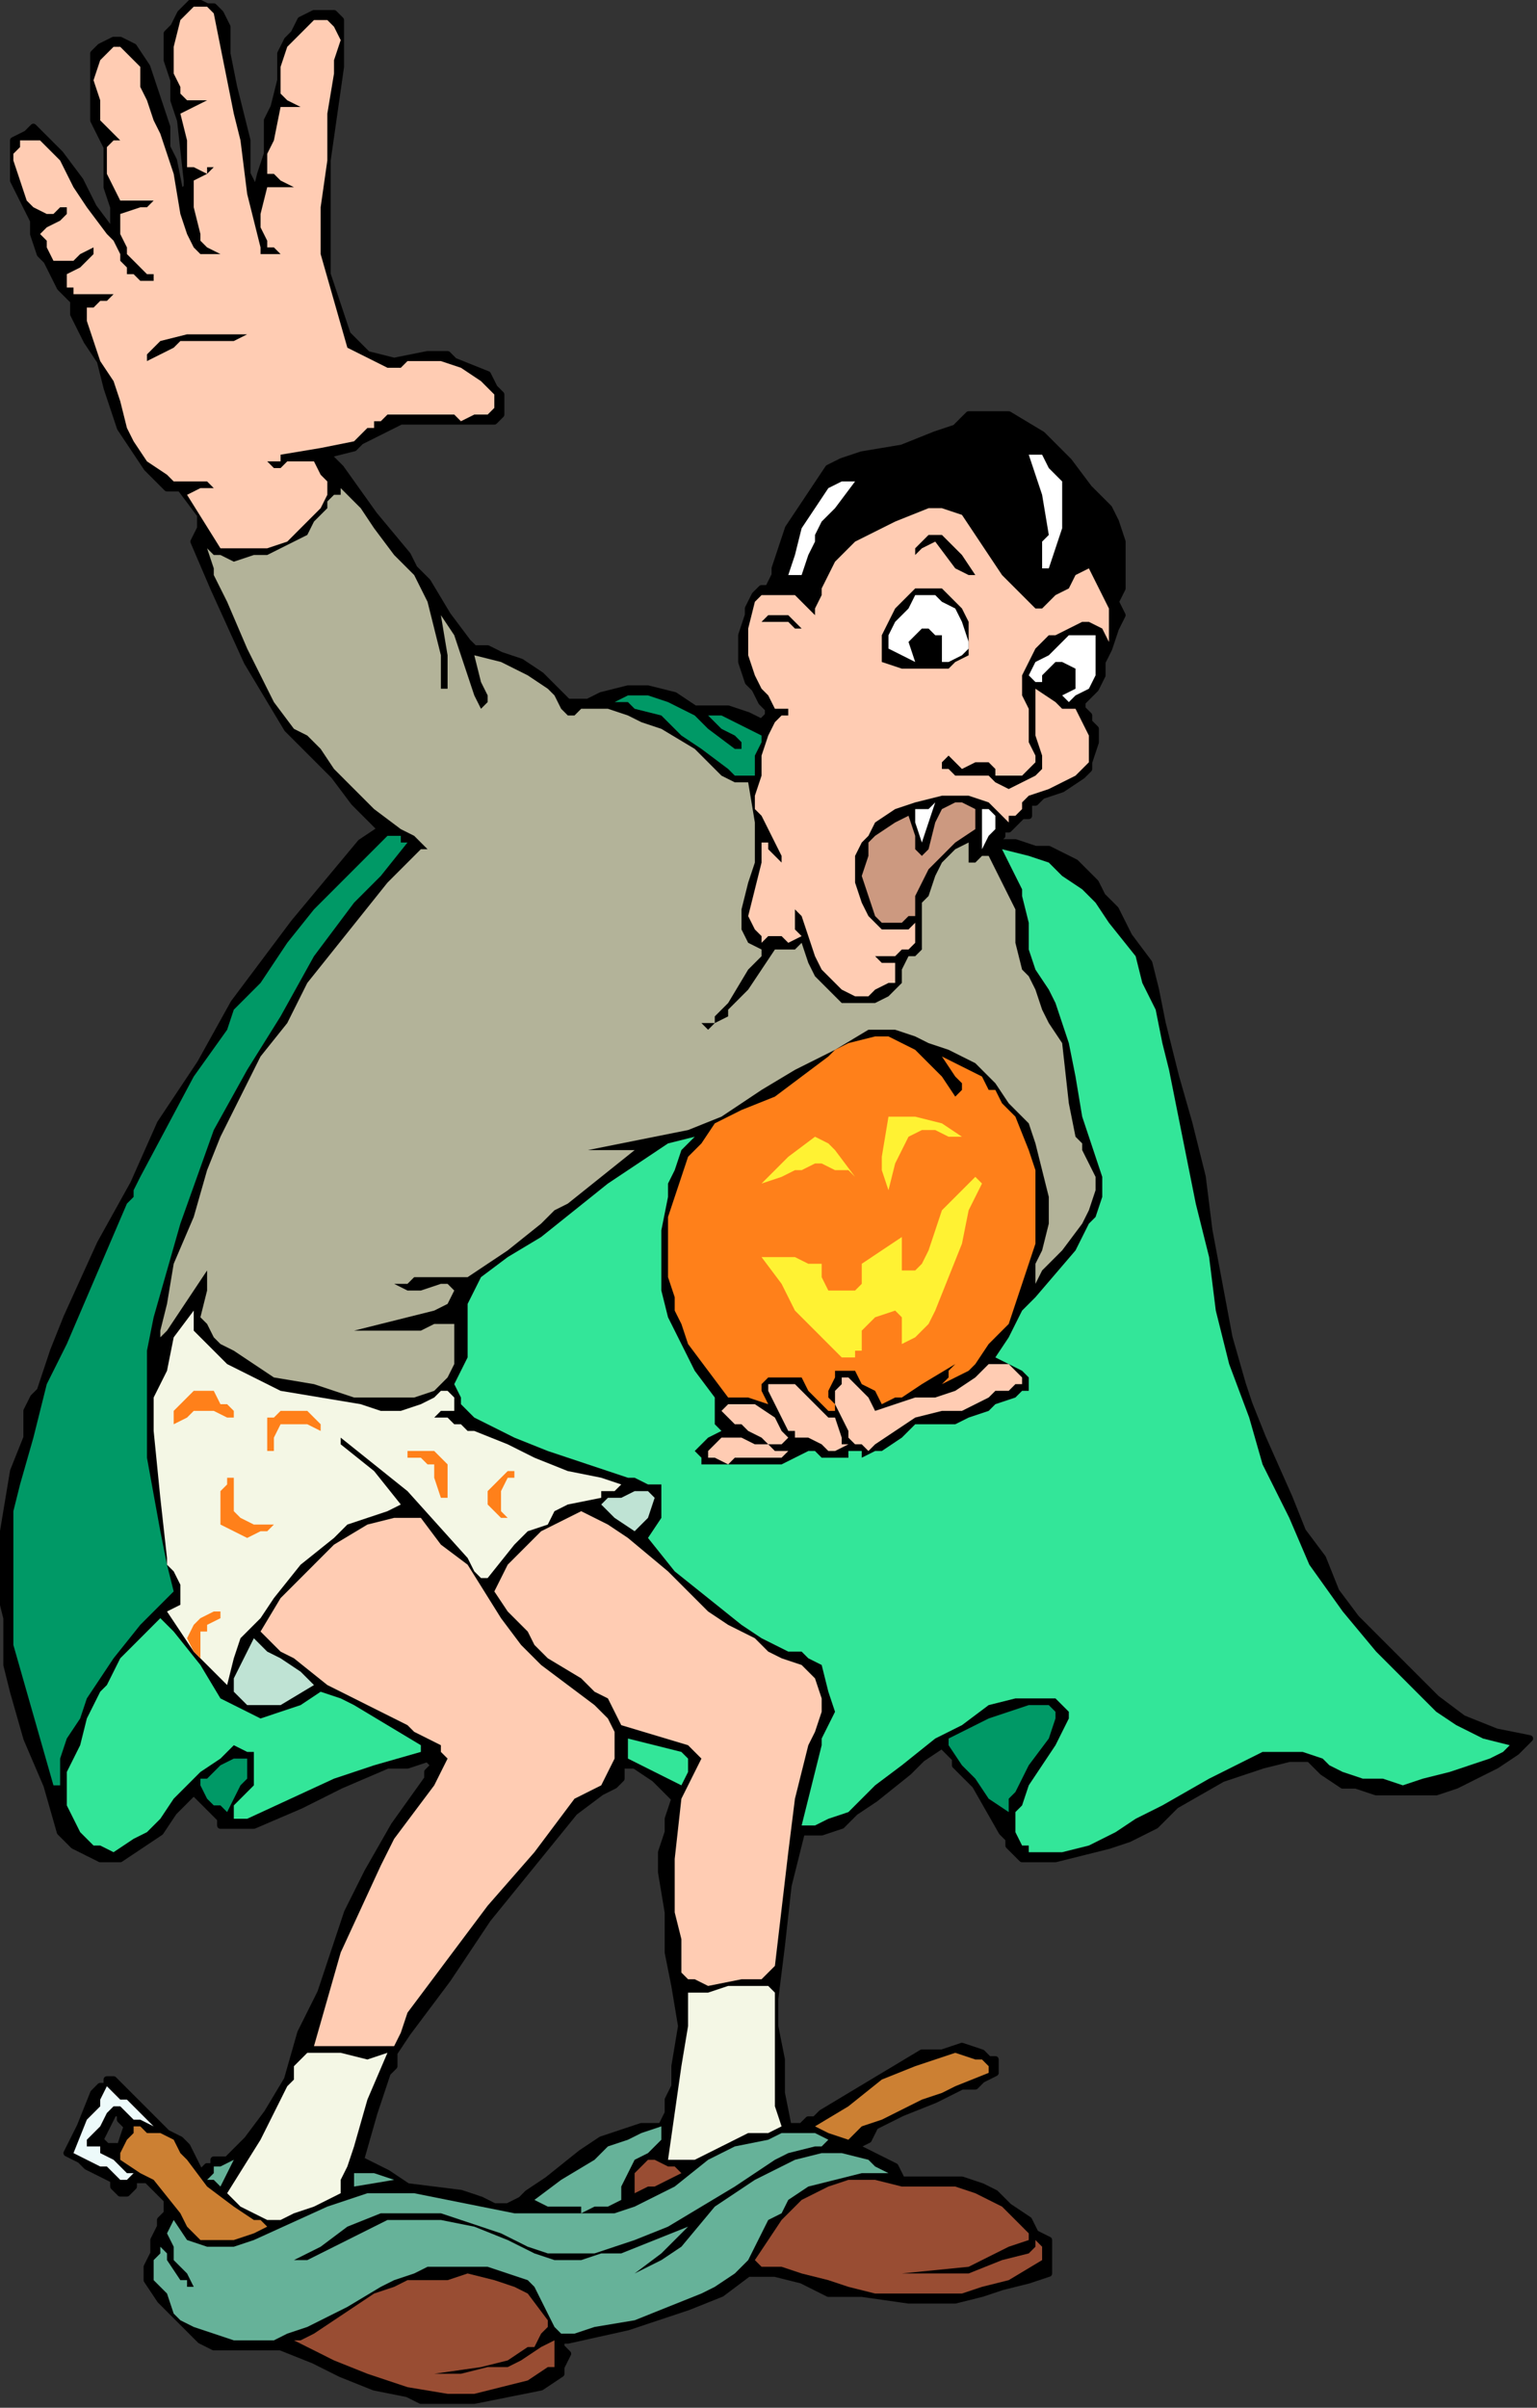 <?xml version="1.0" encoding="UTF-8" standalone="no"?>
<svg
   xmlns:dc="http://purl.org/dc/elements/1.1/"
   xmlns:cc="http://creativecommons.org/ns#"
   xmlns:rdf="http://www.w3.org/1999/02/22-rdf-syntax-ns#"
   xmlns:svg="http://www.w3.org/2000/svg"
   xmlns="http://www.w3.org/2000/svg"
   xmlns:sodipodi="http://sodipodi.sourceforge.net/DTD/sodipodi-0.dtd"
   xmlns:inkscape="http://www.inkscape.org/namespaces/inkscape"
   version="1.0"
   width="48.63mm"
   height="76.147mm"
   id="svg122"
   sodipodi:docname="CS004000.WMF">
  <rect width="100%" height="100%" fill="#333333" stroke="none"/>
  <sodipodi:namedview
     pagecolor="#ffffff"
     bordercolor="#666666"
     borderopacity="1"
     objecttolerance="10"
     gridtolerance="10"
     guidetolerance="10"
     inkscape:pageopacity="0"
     inkscape:pageshadow="2"
     inkscape:window-width="640"
     inkscape:window-height="480"
     id="namedview124" />
  <defs
     id="defs6">
    <clipPath
       clipPathUnits="userSpaceOnUse"
       id="clipWmfPath1">
      <path
         d="M 0,0 L 183.733,0 L 183.733,287.733 L 0,287.733 z"
         id="path2" />
    </clipPath>
    <pattern
       id="WMFhbasepattern"
       patternUnits="userSpaceOnUse"
       width="6"
       height="6"
       x="0"
       y="0" />
  </defs>
  <path
     style="fill:#000000;fill-rule:evenodd;fill-opacity:1;stroke:none;"
     clip-path="url(#clipWmfPath1)"
     d="  M 27.161,3.197   L 27.161,6.394   L 27.959,10.39   L 28.758,13.587   L 29.557,16.784   L 29.557,20.781   L 30.356,22.379   L 30.356,23.978   L 31.155,20.781   L 31.954,18.383   L 31.954,15.186   L 31.954,14.387   L 32.752,12.788   L 33.551,9.591   L 33.551,6.394   L 34.35,4.796   L 35.149,3.996   L 35.948,2.398   L 37.546,1.599   L 39.143,1.599   L 39.942,1.599   L 40.741,2.398   L 40.741,3.996   L 40.741,4.796   L 40.741,7.993   L 39.942,13.587   L 39.143,19.182   L 39.143,30.372   L 39.143,32.77   L 39.942,35.167   L 41.54,39.963   L 43.137,41.561   L 43.936,42.361   L 47.132,43.16   L 51.126,42.361   L 52.723,42.361   L 53.522,42.361   L 54.321,43.16   L 58.315,44.759   L 59.114,46.357   L 59.913,47.156   L 59.913,47.156   L 59.913,47.956   L 59.913,49.554   L 59.114,50.353   L 58.315,50.353   L 56.718,50.353   L 55.12,50.353   L 51.126,50.353   L 49.528,50.353   L 47.93,50.353   L 46.333,51.153   L 44.735,51.952   L 43.137,52.751   L 42.339,53.55   L 39.143,54.35   L 39.942,55.149   L 39.942,55.149   L 39.942,55.149   L 40.741,55.948   L 44.735,61.543   L 48.729,66.339   L 49.528,67.937   L 51.126,69.536   L 53.522,73.532   L 55.919,76.729   L 56.718,77.528   L 58.315,77.528   L 59.913,78.327   L 62.31,79.127   L 64.706,80.725   L 66.304,82.324   L 67.901,83.922   L 70.298,83.922   L 71.896,83.123   L 75.091,82.324   L 77.488,82.324   L 80.683,83.123   L 83.079,84.721   L 85.476,84.721   L 87.074,84.721   L 89.47,85.521   L 91.068,86.32   L 91.867,85.521   L 91.867,84.721   L 91.068,83.922   L 90.269,82.324   L 89.47,81.524   L 88.671,79.127   L 88.671,75.93   L 89.47,73.532   L 89.47,72.733   L 90.269,71.134   L 91.068,70.335   L 91.867,70.335   L 92.666,68.736   L 92.666,67.937   L 93.464,65.539   L 94.263,63.141   L 95.861,60.744   L 99.056,55.948   L 100.654,55.149   L 103.05,54.35   L 107.843,53.55   L 111.838,51.952   L 114.234,51.153   L 115.832,49.554   L 117.43,49.554   L 118.228,49.554   L 120.625,49.554   L 124.619,51.952   L 126.217,53.55   L 127.814,55.149   L 130.211,58.346   L 132.608,60.744   L 133.406,62.342   L 134.205,64.74   L 134.205,67.138   L 134.205,68.736   L 134.205,70.335   L 133.406,71.933   L 134.205,73.532   L 133.406,75.13   L 132.608,77.528   L 131.809,79.127   L 131.809,80.725   L 131.01,82.324   L 130.211,83.123   L 129.412,83.922   L 129.412,84.721   L 130.211,85.521   L 130.211,86.32   L 131.01,87.119   L 131.01,88.718   L 130.211,91.116   L 130.211,91.915   L 129.412,92.714   L 127.016,94.313   L 124.619,95.112   L 123.82,95.911   L 123.021,95.911   L 123.021,96.71   L 123.021,97.51   L 122.223,97.51   L 120.625,99.108   L 120.625,99.108   L 119.826,99.108   L 119.826,99.907   L 119.027,99.907   L 119.826,100.707   L 120.625,100.707   L 121.424,100.707   L 121.424,100.707   L 123.82,101.506   L 125.418,101.506   L 128.613,103.104   L 131.01,105.502   L 131.809,107.101   L 133.406,108.699   L 135.004,111.896   L 137.401,115.093   L 138.199,118.29   L 138.998,122.287   L 140.596,128.681   L 142.194,134.276   L 143.791,140.67   L 144.59,147.064   L 146.987,159.852   L 148.584,165.447   L 149.383,167.844   L 150.981,171.841   L 154.176,179.034   L 155.774,183.03   L 158.17,186.227   L 159.768,190.224   L 162.165,193.421   L 165.36,196.618   L 168.555,199.815   L 171.751,203.012   L 174.946,205.41   L 178.94,207.008   L 182.934,207.807   L 181.337,209.406   L 178.94,211.004   L 174.147,213.402   L 171.751,214.201   L 169.354,214.201   L 166.958,214.201   L 164.561,214.201   L 162.165,213.402   L 160.567,213.402   L 158.17,211.804   L 156.573,210.205   L 154.176,210.205   L 150.981,211.004   L 148.584,211.804   L 146.188,212.603   L 140.596,215.8   L 138.199,218.198   L 135.004,219.796   L 132.608,220.596   L 129.412,221.395   L 126.217,222.194   L 122.223,222.194   L 121.424,221.395   L 120.625,220.596   L 120.625,219.796   L 119.826,218.997   L 116.631,213.402   L 114.234,211.004   L 114.234,210.205   L 112.637,208.607   L 110.24,210.205   L 108.642,211.804   L 104.648,215.001   L 102.252,216.599   L 100.654,218.198   L 98.257,218.997   L 95.861,218.997   L 94.263,225.391   L 93.464,232.584   L 92.666,238.979   L 92.666,242.176   L 93.464,246.172   L 93.464,250.168   L 94.263,254.164   L 95.861,254.164   L 96.66,253.365   L 97.459,253.365   L 98.257,252.566   L 102.252,250.168   L 106.246,247.77   L 110.24,245.373   L 112.637,245.373   L 115.033,244.573   L 117.43,245.373   L 118.228,246.172   L 119.027,246.172   L 119.027,246.971   L 119.027,247.77   L 119.027,247.77   L 117.43,248.57   L 116.631,249.369   L 115.033,249.369   L 111.838,250.967   L 107.843,252.566   L 104.648,254.164   L 103.849,255.763   L 102.252,256.562   L 103.849,257.361   L 105.447,258.161   L 107.045,258.96   L 107.843,260.559   L 110.24,260.559   L 112.637,260.559   L 115.033,260.559   L 117.43,261.358   L 119.027,262.157   L 120.625,263.756   L 123.021,265.354   L 123.82,266.953   L 125.418,267.752   L 125.418,267.752   L 125.418,268.551   L 125.418,270.15   L 125.418,270.949   L 125.418,271.748   L 123.021,272.547   L 119.826,273.347   L 117.43,274.146   L 114.234,274.945   L 108.642,274.945   L 103.05,274.146   L 101.453,274.146   L 99.056,274.146   L 95.861,272.547   L 92.666,271.748   L 91.068,271.748   L 89.47,271.748   L 86.275,274.146   L 82.281,275.744   L 75.091,278.142   L 67.901,279.741   L 67.103,279.741   L 67.103,280.54   L 67.901,281.339   L 67.103,282.938   L 67.103,283.737   L 64.706,285.336   L 60.712,286.135   L 56.718,286.934   L 54.321,286.934   L 52.723,286.934   L 50.327,286.934   L 48.729,286.135   L 44.735,285.336   L 40.741,283.737   L 37.546,282.139   L 33.551,280.54   L 30.356,280.54   L 28.758,280.54   L 27.161,280.54   L 25.563,280.54   L 23.965,279.741   L 21.569,277.343   L 19.172,274.945   L 17.574,272.547   L 17.574,271.748   L 17.574,270.949   L 18.373,269.35   L 18.373,267.752   L 19.172,266.153   L 19.172,265.354   L 19.971,264.555   L 19.971,263.756   L 19.971,262.956   L 19.172,262.157   L 18.373,261.358   L 17.574,260.559   L 15.977,260.559   L 15.977,261.358   L 15.178,262.157   L 15.178,262.157   L 14.379,262.157   L 13.58,261.358   L 13.58,260.559   L 11.983,259.759   L 10.385,258.96   L 9.586,258.161   L 7.988,257.361   L 8.787,255.763   L 9.586,254.164   L 11.184,250.168   L 11.983,249.369   L 12.781,249.369   L 12.781,248.57   L 13.58,248.57   L 19.971,254.964   L 21.569,255.763   L 22.368,256.562   L 23.965,259.759   L 24.764,258.96   L 25.563,258.96   L 25.563,258.161   L 26.362,258.161   L 27.161,258.161   L 27.959,257.361   L 29.557,255.763   L 31.954,252.566   L 34.35,248.57   L 35.948,242.975   L 38.344,238.179   L 39.942,233.384   L 41.54,228.588   L 43.936,223.793   L 47.132,218.198   L 51.126,212.603   L 51.126,211.804   L 51.126,211.804   L 51.925,211.004   L 51.126,210.205   L 48.729,211.004   L 46.333,211.004   L 40.741,213.402   L 35.948,215.8   L 30.356,218.198   L 29.557,218.198   L 27.959,218.198   L 27.161,218.198   L 26.362,218.198   L 26.362,217.399   L 24.764,215.8   L 23.965,215.001   L 23.166,214.201   L 23.166,214.201   L 20.77,216.599   L 19.172,218.997   L 16.776,220.596   L 14.379,222.194   L 11.983,222.194   L 10.385,221.395   L 8.787,220.596   L 7.19,218.997   L 5.592,213.402   L 3.195,207.807   L 1.598,202.213   L 0.799,199.016   L 0.799,195.819   L 0.799,194.22   L 0.799,193.421   L 0,190.224   L 0,185.428   L 0.799,180.633   L 1.598,175.837   L 3.195,171.841   L 3.195,168.644   L 3.994,167.045   L 4.793,166.246   L 6.391,161.45   L 7.988,157.454   L 11.983,148.662   L 15.977,141.469   L 19.172,134.276   L 23.965,127.082   L 27.959,119.889   L 35.149,110.298   L 39.143,105.502   L 43.137,100.707   L 45.534,99.108   L 43.936,97.51   L 42.339,95.911   L 39.942,92.714   L 37.546,90.316   L 35.948,88.718   L 34.35,87.119   L 31.954,83.123   L 29.557,79.127   L 25.563,70.335   L 23.166,64.74   L 23.965,63.141   L 23.965,61.543   L 21.569,58.346   L 19.971,58.346   L 19.172,57.547   L 18.373,56.747   L 17.574,55.948   L 15.977,53.55   L 14.379,51.153   L 13.58,48.755   L 12.781,46.357   L 11.983,43.16   L 10.385,40.762   L 9.586,39.164   L 8.787,37.565   L 8.787,35.967   L 7.19,34.368   L 6.391,32.77   L 5.592,31.171   L 4.793,30.372   L 3.994,27.974   L 3.994,26.376   L 3.195,24.777   L 2.397,23.179   L 1.598,21.58   L 1.598,19.182   L 1.598,17.584   L 1.598,17.584   L 1.598,16.784   L 3.195,15.985   L 3.994,15.186   L 4.793,15.985   L 7.19,18.383   L 9.586,21.58   L 11.184,24.777   L 13.58,27.974   L 13.58,27.175   L 13.58,26.376   L 13.58,24.777   L 12.781,22.379   L 12.781,20.781   L 12.781,19.182   L 12.781,17.584   L 11.983,15.985   L 11.184,14.387   L 11.184,11.989   L 11.184,8.792   L 11.184,7.993   L 11.184,6.394   L 11.983,5.595   L 13.58,4.796   L 14.379,4.796   L 14.379,4.796   L 15.977,5.595   L 17.574,7.993   L 18.373,10.39   L 19.172,12.788   L 19.971,15.186   L 19.971,17.584   L 20.77,19.182   L 21.569,23.179   L 22.368,22.379   L 22.368,21.58   L 21.569,14.387   L 20.77,11.989   L 20.77,9.591   L 19.971,7.193   L 19.971,3.996   L 20.77,3.197   L 21.569,1.599   L 22.368,0.799   L 23.166,0   L 24.764,0.799   L 25.563,0.799   L 26.362,1.599   L 27.161,3.197  z    M 75.89,211.004   L 78.286,212.603   L 80.683,215.001   L 79.884,217.399   L 79.884,218.997   L 79.085,221.395   L 79.085,223.793   L 79.884,228.588   L 79.884,233.384   L 80.683,237.38   L 81.482,242.176   L 80.683,246.971   L 80.683,249.369   L 79.884,250.967   L 79.884,252.566   L 79.085,254.164   L 77.488,254.164   L 76.689,254.164   L 74.292,254.964   L 71.896,255.763   L 69.499,257.361   L 65.505,260.559   L 63.108,262.157   L 62.31,262.956   L 60.712,263.756   L 59.114,263.756   L 57.517,262.956   L 55.12,262.157   L 48.729,261.358   L 46.333,259.759   L 43.137,258.161   L 44.735,252.566   L 45.534,250.168   L 46.333,247.77   L 47.132,246.971   L 47.132,245.373   L 48.729,242.975   L 51.126,239.778   L 53.522,236.581   L 58.315,229.387   L 68.7,216.599   L 71.896,214.201   L 73.493,213.402   L 74.292,212.603   L 74.292,211.004   L 75.89,211.004  z    M 15.178,254.164   L 14.379,256.562   L 13.58,256.562   L 12.781,256.562   L 11.983,255.763   L 12.781,254.164   L 13.58,252.566   L 14.379,252.566   L 14.379,253.365   L 15.178,254.164  z   "
     id="path8" />
  <path
     style="fill:none;stroke:#000000;stroke-width:0.799px;stroke-linecap:round;stroke-linejoin:round;stroke-miterlimit:4;stroke-dasharray:none;stroke-opacity:1;"
     clip-path="url(#clipWmfPath1)"
     d="  M 27.161,3.197   L 27.161,6.394   L 27.959,10.39   L 28.758,13.587   L 29.557,16.784   L 29.557,20.781   L 30.356,22.379   L 30.356,23.978   L 31.155,20.781   L 31.954,18.383   L 31.954,15.186   L 31.954,14.387   L 32.752,12.788   L 33.551,9.591   L 33.551,6.394   L 34.35,4.796   L 35.149,3.996   L 35.948,2.398   L 37.546,1.599   L 39.143,1.599   L 39.942,1.599   L 40.741,2.398   L 40.741,3.996   L 40.741,4.796   L 40.741,7.993   L 39.942,13.587   L 39.143,19.182   L 39.143,30.372   L 39.143,32.77   L 39.942,35.167   L 41.54,39.963   L 43.137,41.561   L 43.936,42.361   L 47.132,43.16   L 51.126,42.361   L 52.723,42.361   L 53.522,42.361   L 54.321,43.16   L 58.315,44.759   L 59.114,46.357   L 59.913,47.156   L 59.913,47.156   L 59.913,47.956   L 59.913,49.554   L 59.114,50.353   L 58.315,50.353   L 56.718,50.353   L 55.12,50.353   L 51.126,50.353   L 49.528,50.353   L 47.93,50.353   L 46.333,51.153   L 44.735,51.952   L 43.137,52.751   L 42.339,53.55   L 39.143,54.35   L 39.942,55.149   L 39.942,55.149   L 39.942,55.149   L 40.741,55.948   L 44.735,61.543   L 48.729,66.339   L 49.528,67.937   L 51.126,69.536   L 53.522,73.532   L 55.919,76.729   L 56.718,77.528   L 58.315,77.528   L 59.913,78.327   L 62.31,79.127   L 64.706,80.725   L 66.304,82.324   L 67.901,83.922   L 70.298,83.922   L 71.896,83.123   L 75.091,82.324   L 77.488,82.324   L 80.683,83.123   L 83.079,84.721   L 85.476,84.721   L 87.074,84.721   L 89.47,85.521   L 91.068,86.32   L 91.867,85.521   L 91.867,84.721   L 91.068,83.922   L 90.269,82.324   L 89.47,81.524   L 88.671,79.127   L 88.671,75.93   L 89.47,73.532   L 89.47,72.733   L 90.269,71.134   L 91.068,70.335   L 91.867,70.335   L 92.666,68.736   L 92.666,67.937   L 93.464,65.539   L 94.263,63.141   L 95.861,60.744   L 99.056,55.948   L 100.654,55.149   L 103.05,54.35   L 107.843,53.55   L 111.838,51.952   L 114.234,51.153   L 115.832,49.554   L 117.43,49.554   L 118.228,49.554   L 120.625,49.554   L 124.619,51.952   L 126.217,53.55   L 127.814,55.149   L 130.211,58.346   L 132.608,60.744   L 133.406,62.342   L 134.205,64.74   L 134.205,67.138   L 134.205,68.736   L 134.205,70.335   L 133.406,71.933   L 134.205,73.532   L 133.406,75.13   L 132.608,77.528   L 131.809,79.127   L 131.809,80.725   L 131.01,82.324   L 130.211,83.123   L 129.412,83.922   L 129.412,84.721   L 130.211,85.521   L 130.211,86.32   L 131.01,87.119   L 131.01,88.718   L 130.211,91.116   L 130.211,91.915   L 129.412,92.714   L 127.016,94.313   L 124.619,95.112   L 123.82,95.911   L 123.021,95.911   L 123.021,96.71   L 123.021,97.51   L 122.223,97.51   L 120.625,99.108   L 120.625,99.108   L 119.826,99.108   L 119.826,99.907   L 119.027,99.907   L 119.826,100.707   L 120.625,100.707   L 121.424,100.707   L 121.424,100.707   L 123.82,101.506   L 125.418,101.506   L 128.613,103.104   L 131.01,105.502   L 131.809,107.101   L 133.406,108.699   L 135.004,111.896   L 137.401,115.093   L 138.199,118.29   L 138.998,122.287   L 140.596,128.681   L 142.194,134.276   L 143.791,140.67   L 144.59,147.064   L 146.987,159.852   L 148.584,165.447   L 149.383,167.844   L 150.981,171.841   L 154.176,179.034   L 155.774,183.03   L 158.17,186.227   L 159.768,190.224   L 162.165,193.421   L 165.36,196.618   L 168.555,199.815   L 171.751,203.012   L 174.946,205.41   L 178.94,207.008   L 182.934,207.807   L 181.337,209.406   L 178.94,211.004   L 174.147,213.402   L 171.751,214.201   L 169.354,214.201   L 166.958,214.201   L 164.561,214.201   L 162.165,213.402   L 160.567,213.402   L 158.17,211.804   L 156.573,210.205   L 154.176,210.205   L 150.981,211.004   L 148.584,211.804   L 146.188,212.603   L 140.596,215.8   L 138.199,218.198   L 135.004,219.796   L 132.608,220.596   L 129.412,221.395   L 126.217,222.194   L 122.223,222.194   L 121.424,221.395   L 120.625,220.596   L 120.625,219.796   L 119.826,218.997   L 116.631,213.402   L 114.234,211.004   L 114.234,210.205   L 112.637,208.607   L 110.24,210.205   L 108.642,211.804   L 104.648,215.001   L 102.252,216.599   L 100.654,218.198   L 98.257,218.997   L 95.861,218.997   L 94.263,225.391   L 93.464,232.584   L 92.666,238.979   L 92.666,242.176   L 93.464,246.172   L 93.464,250.168   L 94.263,254.164   L 95.861,254.164   L 96.66,253.365   L 97.459,253.365   L 98.257,252.566   L 102.252,250.168   L 106.246,247.77   L 110.24,245.373   L 112.637,245.373   L 115.033,244.573   L 117.43,245.373   L 118.228,246.172   L 119.027,246.172   L 119.027,246.971   L 119.027,247.77   L 119.027,247.77   L 117.43,248.57   L 116.631,249.369   L 115.033,249.369   L 111.838,250.967   L 107.843,252.566   L 104.648,254.164   L 103.849,255.763   L 102.252,256.562   L 103.849,257.361   L 105.447,258.161   L 107.045,258.96   L 107.843,260.559   L 110.24,260.559   L 112.637,260.559   L 115.033,260.559   L 117.43,261.358   L 119.027,262.157   L 120.625,263.756   L 123.021,265.354   L 123.82,266.953   L 125.418,267.752   L 125.418,267.752   L 125.418,268.551   L 125.418,270.15   L 125.418,270.949   L 125.418,271.748   L 123.021,272.547   L 119.826,273.347   L 117.43,274.146   L 114.234,274.945   L 108.642,274.945   L 103.05,274.146   L 101.453,274.146   L 99.056,274.146   L 95.861,272.547   L 92.666,271.748   L 91.068,271.748   L 89.47,271.748   L 86.275,274.146   L 82.281,275.744   L 75.091,278.142   L 67.901,279.741   L 67.103,279.741   L 67.103,280.54   L 67.901,281.339   L 67.103,282.938   L 67.103,283.737   L 64.706,285.336   L 60.712,286.135   L 56.718,286.934   L 54.321,286.934   L 52.723,286.934   L 50.327,286.934   L 48.729,286.135   L 44.735,285.336   L 40.741,283.737   L 37.546,282.139   L 33.551,280.54   L 30.356,280.54   L 28.758,280.54   L 27.161,280.54   L 25.563,280.54   L 23.965,279.741   L 21.569,277.343   L 19.172,274.945   L 17.574,272.547   L 17.574,271.748   L 17.574,270.949   L 18.373,269.35   L 18.373,267.752   L 19.172,266.153   L 19.172,265.354   L 19.971,264.555   L 19.971,263.756   L 19.971,262.956   L 19.172,262.157   L 18.373,261.358   L 17.574,260.559   L 15.977,260.559   L 15.977,261.358   L 15.178,262.157   L 15.178,262.157   L 14.379,262.157   L 13.58,261.358   L 13.58,260.559   L 11.983,259.759   L 10.385,258.96   L 9.586,258.161   L 7.988,257.361   L 8.787,255.763   L 9.586,254.164   L 11.184,250.168   L 11.983,249.369   L 12.781,249.369   L 12.781,248.57   L 13.58,248.57   L 19.971,254.964   L 21.569,255.763   L 22.368,256.562   L 23.965,259.759   L 24.764,258.96   L 25.563,258.96   L 25.563,258.161   L 26.362,258.161   L 27.161,258.161   L 27.959,257.361   L 29.557,255.763   L 31.954,252.566   L 34.35,248.57   L 35.948,242.975   L 38.344,238.179   L 39.942,233.384   L 41.54,228.588   L 43.936,223.793   L 47.132,218.198   L 51.126,212.603   L 51.126,211.804   L 51.126,211.804   L 51.925,211.004   L 51.126,210.205   L 48.729,211.004   L 46.333,211.004   L 40.741,213.402   L 35.948,215.8   L 30.356,218.198   L 29.557,218.198   L 27.959,218.198   L 27.161,218.198   L 26.362,218.198   L 26.362,217.399   L 24.764,215.8   L 23.965,215.001   L 23.166,214.201   L 23.166,214.201   L 20.77,216.599   L 19.172,218.997   L 16.776,220.596   L 14.379,222.194   L 11.983,222.194   L 10.385,221.395   L 8.787,220.596   L 7.19,218.997   L 5.592,213.402   L 3.195,207.807   L 1.598,202.213   L 0.799,199.016   L 0.799,195.819   L 0.799,194.22   L 0.799,193.421   L 0,190.224   L 0,185.428   L 0.799,180.633   L 1.598,175.837   L 3.195,171.841   L 3.195,168.644   L 3.994,167.045   L 4.793,166.246   L 6.391,161.45   L 7.988,157.454   L 11.983,148.662   L 15.977,141.469   L 19.172,134.276   L 23.965,127.082   L 27.959,119.889   L 35.149,110.298   L 39.143,105.502   L 43.137,100.707   L 45.534,99.108   L 43.936,97.51   L 42.339,95.911   L 39.942,92.714   L 37.546,90.316   L 35.948,88.718   L 34.35,87.119   L 31.954,83.123   L 29.557,79.127   L 25.563,70.335   L 23.166,64.74   L 23.965,63.141   L 23.965,61.543   L 21.569,58.346   L 19.971,58.346   L 19.172,57.547   L 18.373,56.747   L 17.574,55.948   L 15.977,53.55   L 14.379,51.153   L 13.58,48.755   L 12.781,46.357   L 11.983,43.16   L 10.385,40.762   L 9.586,39.164   L 8.787,37.565   L 8.787,35.967   L 7.19,34.368   L 6.391,32.77   L 5.592,31.171   L 4.793,30.372   L 3.994,27.974   L 3.994,26.376   L 3.195,24.777   L 2.397,23.179   L 1.598,21.58   L 1.598,19.182   L 1.598,17.584   L 1.598,17.584   L 1.598,16.784   L 3.195,15.985   L 3.994,15.186   L 4.793,15.985   L 7.19,18.383   L 9.586,21.58   L 11.184,24.777   L 13.58,27.974   L 13.58,27.175   L 13.58,26.376   L 13.58,24.777   L 12.781,22.379   L 12.781,20.781   L 12.781,19.182   L 12.781,17.584   L 11.983,15.985   L 11.184,14.387   L 11.184,11.989   L 11.184,8.792   L 11.184,7.993   L 11.184,6.394   L 11.983,5.595   L 13.58,4.796   L 14.379,4.796   L 14.379,4.796   L 15.977,5.595   L 17.574,7.993   L 18.373,10.39   L 19.172,12.788   L 19.971,15.186   L 19.971,17.584   L 20.77,19.182   L 21.569,23.179   L 22.368,22.379   L 22.368,21.58   L 21.569,14.387   L 20.77,11.989   L 20.77,9.591   L 19.971,7.193   L 19.971,3.996   L 20.77,3.197   L 21.569,1.599   L 22.368,0.799   L 23.166,0   L 24.764,0.799   L 25.563,0.799   L 26.362,1.599   L 27.161,3.197  z "
     id="path10" />
  <path
     style="fill:none;stroke:#000000;stroke-width:0.799px;stroke-linecap:round;stroke-linejoin:round;stroke-miterlimit:4;stroke-dasharray:none;stroke-opacity:1;"
     clip-path="url(#clipWmfPath1)"
     d="  M 75.89,211.004   L 78.286,212.603   L 80.683,215.001   L 79.884,217.399   L 79.884,218.997   L 79.085,221.395   L 79.085,223.793   L 79.884,228.588   L 79.884,233.384   L 80.683,237.38   L 81.482,242.176   L 80.683,246.971   L 80.683,249.369   L 79.884,250.967   L 79.884,252.566   L 79.085,254.164   L 77.488,254.164   L 76.689,254.164   L 74.292,254.964   L 71.896,255.763   L 69.499,257.361   L 65.505,260.559   L 63.108,262.157   L 62.31,262.956   L 60.712,263.756   L 59.114,263.756   L 57.517,262.956   L 55.12,262.157   L 48.729,261.358   L 46.333,259.759   L 43.137,258.161   L 44.735,252.566   L 45.534,250.168   L 46.333,247.77   L 47.132,246.971   L 47.132,245.373   L 48.729,242.975   L 51.126,239.778   L 53.522,236.581   L 58.315,229.387   L 68.7,216.599   L 71.896,214.201   L 73.493,213.402   L 74.292,212.603   L 74.292,211.004   L 75.89,211.004  z "
     id="path12" />
  <path
     style="fill:none;stroke:#000000;stroke-width:0.799px;stroke-linecap:round;stroke-linejoin:round;stroke-miterlimit:4;stroke-dasharray:none;stroke-opacity:1;"
     clip-path="url(#clipWmfPath1)"
     d="  M 15.178,254.164   L 14.379,256.562   L 13.58,256.562   L 12.781,256.562   L 11.983,255.763   L 12.781,254.164   L 13.58,252.566   L 14.379,252.566   L 14.379,253.365   L 15.178,254.164  z "
     id="path14" />
  <path
     style="fill:#ffccb3;fill-rule:nonzero;fill-opacity:1;stroke:none;"
     clip-path="url(#clipWmfPath1)"
     d="  M 25.563,1.599   L 26.362,5.595   L 27.161,9.591   L 27.959,13.587   L 28.758,16.784   L 29.557,23.179   L 31.155,29.573   L 31.155,30.372   L 31.954,30.372   L 33.551,30.372   L 33.551,30.372   L 32.752,29.573   L 31.954,29.573   L 31.954,28.773   L 31.155,27.175   L 31.155,25.576   L 31.954,22.379   L 33.551,22.379   L 35.149,22.379   L 33.551,21.58   L 32.752,20.781   L 31.954,20.781   L 31.954,18.383   L 32.752,16.784   L 33.551,12.788   L 34.35,12.788   L 35.149,12.788   L 35.948,12.788   L 34.35,11.989   L 33.551,11.19   L 33.551,11.19   L 33.551,10.39   L 33.551,7.993   L 34.35,5.595   L 35.948,3.996   L 37.546,2.398   L 38.344,2.398   L 39.143,2.398   L 39.942,3.197   L 39.942,3.197   L 40.741,4.796   L 39.942,7.193   L 39.942,8.792   L 39.143,13.587   L 39.143,19.182   L 38.344,24.777   L 38.344,30.372   L 39.942,35.967   L 41.54,41.561   L 43.137,42.361   L 44.735,43.16   L 46.333,43.959   L 47.93,43.959   L 48.729,43.16   L 50.327,43.16   L 51.925,43.16   L 52.723,43.16   L 55.12,43.959   L 57.517,45.558   L 59.114,47.156   L 59.114,47.956   L 59.114,47.956   L 59.114,48.755   L 58.315,49.554   L 56.718,49.554   L 55.12,50.353   L 54.321,49.554   L 51.126,49.554   L 50.327,49.554   L 48.729,49.554   L 46.333,49.554   L 45.534,50.353   L 44.735,50.353   L 44.735,51.153   L 43.936,51.153   L 43.137,51.952   L 43.137,51.952   L 42.339,52.751   L 38.344,53.55   L 33.551,54.35   L 33.551,55.149   L 32.752,55.149   L 31.954,55.149   L 31.954,55.149   L 32.752,55.948   L 33.551,55.948   L 34.35,55.149   L 35.149,55.149   L 37.546,55.149   L 38.344,56.747   L 39.143,57.547   L 39.143,59.145   L 38.344,60.744   L 35.948,63.141   L 34.35,64.74   L 31.954,65.539   L 28.758,65.539   L 26.362,65.539   L 22.368,59.145   L 23.965,58.346   L 25.563,58.346   L 24.764,57.547   L 23.965,57.547   L 22.368,57.547   L 20.77,57.547   L 19.971,56.747   L 17.574,55.149   L 15.977,52.751   L 15.178,51.153   L 14.379,47.956   L 13.58,45.558   L 11.983,43.16   L 11.184,40.762   L 10.385,38.364   L 10.385,37.565   L 10.385,36.766   L 11.184,36.766   L 11.983,35.967   L 12.781,35.967   L 13.58,35.167   L 12.781,35.167   L 11.983,35.167   L 11.184,35.167   L 10.385,35.167   L 8.787,35.167   L 8.787,34.368   L 7.988,34.368   L 7.988,32.77   L 9.586,31.97   L 10.385,31.171   L 11.184,30.372   L 11.184,29.573   L 9.586,30.372   L 8.787,31.171   L 7.988,31.171   L 6.391,31.171   L 5.592,29.573   L 5.592,28.773   L 4.793,27.974   L 5.592,27.175   L 7.19,26.376   L 7.988,25.576   L 7.988,25.576   L 7.988,24.777   L 7.19,24.777   L 7.19,24.777   L 6.391,25.576   L 5.592,25.576   L 3.994,24.777   L 3.195,23.978   L 2.397,21.58   L 1.598,19.182   L 1.598,18.383   L 2.397,17.584   L 2.397,16.784   L 3.994,16.784   L 4.793,16.784   L 7.19,19.182   L 8.787,22.379   L 10.385,24.777   L 12.781,27.974   L 13.58,28.773   L 14.379,30.372   L 14.379,31.171   L 15.178,31.97   L 15.178,32.77   L 15.977,32.77   L 16.776,33.569   L 17.574,33.569   L 18.373,33.569   L 18.373,32.77   L 19.172,32.77   L 17.574,32.77   L 16.776,31.97   L 15.977,31.171   L 15.178,30.372   L 15.178,29.573   L 14.379,27.974   L 14.379,25.576   L 16.776,24.777   L 17.574,24.777   L 17.574,24.777   L 18.373,23.978   L 17.574,23.978   L 17.574,23.978   L 16.776,23.978   L 15.178,23.978   L 14.379,23.978   L 13.58,22.379   L 12.781,20.781   L 12.781,19.182   L 12.781,17.584   L 13.58,16.784   L 14.379,16.784   L 15.178,16.784   L 15.977,16.784   L 14.379,16.784   L 13.58,15.985   L 11.983,14.387   L 11.983,11.989   L 11.184,9.591   L 11.983,7.193   L 12.781,6.394   L 13.58,5.595   L 14.379,5.595   L 15.178,6.394   L 15.977,7.193   L 16.776,7.993   L 16.776,10.39   L 17.574,11.989   L 18.373,14.387   L 19.172,15.985   L 20.77,20.781   L 21.569,25.576   L 22.368,27.974   L 23.166,29.573   L 23.965,30.372   L 24.764,30.372   L 26.362,30.372   L 24.764,29.573   L 23.965,28.773   L 23.965,28.773   L 23.965,27.974   L 23.166,24.777   L 23.166,23.179   L 23.166,21.58   L 24.764,20.781   L 24.764,20.781   L 25.563,19.981   L 25.563,19.981   L 24.764,19.981   L 24.764,20.781   L 23.166,19.981   L 22.368,19.981   L 22.368,19.981   L 22.368,19.182   L 22.368,17.584   L 22.368,16.784   L 21.569,13.587   L 23.166,12.788   L 24.764,11.989   L 23.965,11.989   L 23.965,11.989   L 23.166,11.989   L 22.368,11.989   L 21.569,11.19   L 21.569,10.39   L 20.77,8.792   L 20.77,7.193   L 20.77,5.595   L 21.569,2.398   L 22.368,1.599   L 23.166,0.799   L 24.764,0.799   L 25.563,1.599  z "
     id="path16" />
  <path
     style="fill:#000000;fill-rule:nonzero;fill-opacity:1;stroke:none;"
     clip-path="url(#clipWmfPath1)"
     d="  M 30.356,39.963   L 29.557,39.963   L 27.959,40.762   L 25.563,40.762   L 23.166,40.762   L 21.569,40.762   L 20.77,41.561   L 17.574,43.16   L 17.574,42.361   L 18.373,41.561   L 19.172,40.762   L 22.368,39.963   L 24.764,39.963   L 27.959,39.963   L 29.557,39.963   L 30.356,39.963  z "
     id="path18" />
  <path
     style="fill:#ffffff;fill-rule:nonzero;fill-opacity:1;stroke:none;"
     clip-path="url(#clipWmfPath1)"
     d="  M 127.016,57.547   L 127.016,60.744   L 127.016,63.141   L 126.217,65.539   L 125.418,67.937   L 124.619,67.937   L 124.619,66.339   L 124.619,65.539   L 124.619,64.74   L 125.418,63.941   L 124.619,59.145   L 123.82,56.747   L 123.021,54.35   L 124.619,54.35   L 125.418,55.948   L 126.217,56.747   L 127.016,57.547  z "
     id="path20" />
  <path
     style="fill:#ffffff;fill-rule:nonzero;fill-opacity:1;stroke:none;"
     clip-path="url(#clipWmfPath1)"
     d="  M 102.252,57.547   L 99.855,60.744   L 98.257,62.342   L 98.257,62.342   L 97.459,63.941   L 97.459,64.74   L 96.66,66.339   L 95.861,68.736   L 95.062,68.736   L 94.263,68.736   L 95.062,66.339   L 95.861,63.141   L 99.056,58.346   L 100.654,57.547   L 101.453,57.547   L 102.252,57.547  z "
     id="path22" />
  <path
     style="fill:#b3b399;fill-rule:nonzero;fill-opacity:1;stroke:none;"
     clip-path="url(#clipWmfPath1)"
     d="  M 49.528,68.736   L 51.126,71.933   L 51.925,75.13   L 52.723,78.327   L 52.723,82.324   L 53.522,82.324   L 53.522,82.324   L 53.522,78.327   L 52.723,73.532   L 54.321,75.93   L 55.12,78.327   L 55.919,80.725   L 56.718,83.123   L 57.517,84.721   L 58.315,83.922   L 58.315,83.123   L 57.517,81.524   L 56.718,78.327   L 56.718,78.327   L 59.913,79.127   L 63.108,80.725   L 65.505,82.324   L 66.304,83.123   L 67.103,84.721   L 67.901,85.521   L 68.7,85.521   L 69.499,84.721   L 70.298,84.721   L 72.694,84.721   L 75.091,85.521   L 76.689,86.32   L 79.085,87.119   L 83.079,89.517   L 86.275,92.714   L 87.872,93.513   L 89.47,93.513   L 90.269,98.309   L 90.269,100.707   L 90.269,101.506   L 90.269,103.104   L 89.47,105.502   L 88.671,108.699   L 88.671,110.298   L 88.671,111.097   L 89.47,112.696   L 91.068,113.495   L 91.068,114.294   L 90.269,115.093   L 89.47,115.893   L 87.074,119.889   L 85.476,121.487   L 85.476,122.287   L 84.677,122.287   L 83.878,122.287   L 84.677,123.086   L 85.476,122.287   L 87.074,121.487   L 87.074,120.688   L 87.872,119.889   L 88.671,119.09   L 89.47,118.29   L 91.068,115.893   L 92.666,113.495   L 94.263,113.495   L 95.062,113.495   L 95.861,112.696   L 96.66,115.093   L 97.459,116.692   L 98.257,117.491   L 99.056,118.29   L 99.855,119.09   L 100.654,119.889   L 103.05,119.889   L 104.648,119.889   L 106.246,119.09   L 107.843,117.491   L 107.843,115.893   L 108.642,114.294   L 108.642,114.294   L 109.441,114.294   L 110.24,113.495   L 110.24,112.696   L 110.24,111.896   L 110.24,110.298   L 110.24,108.699   L 110.24,107.9   L 111.039,107.101   L 111.838,104.703   L 112.637,103.104   L 114.234,101.506   L 115.832,100.707   L 115.832,101.506   L 115.832,102.305   L 115.832,103.104   L 116.631,103.104   L 117.43,102.305   L 118.228,102.305   L 118.228,102.305   L 119.826,105.502   L 121.424,108.699   L 121.424,112.696   L 122.223,115.893   L 123.021,116.692   L 123.82,118.29   L 124.619,120.688   L 125.418,122.287   L 127.016,124.684   L 127.814,131.878   L 128.613,135.874   L 129.412,136.673   L 129.412,137.473   L 130.211,139.071   L 131.01,140.67   L 131.01,142.268   L 130.211,144.666   L 129.412,146.264   L 127.016,149.461   L 124.619,151.859   L 123.82,153.458   L 123.82,152.659   L 123.82,151.06   L 124.619,149.461   L 125.418,146.264   L 125.418,143.067   L 124.619,139.87   L 123.82,136.673   L 123.021,134.276   L 120.625,131.878   L 119.027,129.48   L 116.631,127.082   L 113.435,125.484   L 111.039,124.684   L 109.441,123.885   L 107.045,123.086   L 105.447,123.086   L 104.648,123.086   L 103.849,123.086   L 99.855,125.484   L 95.062,127.881   L 91.068,130.279   L 86.275,133.476   L 82.281,135.075   L 78.286,135.874   L 74.292,136.673   L 70.298,137.473   L 70.298,137.473   L 71.097,137.473   L 75.89,137.473   L 71.896,140.67   L 67.901,143.867   L 66.304,144.666   L 64.706,146.264   L 60.712,149.461   L 55.919,152.659   L 49.528,152.659   L 48.729,153.458   L 47.132,153.458   L 48.729,154.257   L 50.327,154.257   L 52.723,153.458   L 53.522,153.458   L 54.321,154.257   L 54.321,154.257   L 54.321,154.257   L 53.522,155.856   L 51.925,156.655   L 48.729,157.454   L 45.534,158.253   L 42.339,159.053   L 43.137,159.053   L 45.534,159.053   L 47.93,159.053   L 50.327,159.053   L 51.925,158.253   L 52.723,158.253   L 53.522,158.253   L 54.321,158.253   L 54.321,159.852   L 54.321,161.45   L 54.321,163.049   L 53.522,164.647   L 53.522,164.647   L 52.723,165.447   L 51.925,166.246   L 49.528,167.045   L 47.132,167.045   L 44.735,167.045   L 42.339,167.045   L 37.546,165.447   L 32.752,164.647   L 30.356,163.049   L 27.959,161.45   L 26.362,160.651   L 25.563,159.852   L 24.764,158.253   L 23.965,157.454   L 24.764,154.257   L 24.764,152.659   L 24.764,151.859   L 21.569,156.655   L 19.971,159.053   L 19.172,159.852   L 19.172,161.45   L 19.172,159.053   L 19.971,155.856   L 20.77,151.06   L 23.166,145.465   L 24.764,139.87   L 26.362,135.874   L 28.758,131.079   L 31.155,126.283   L 34.35,122.287   L 36.747,117.491   L 39.942,113.495   L 46.333,105.502   L 50.327,101.506   L 51.126,101.506   L 50.327,100.707   L 49.528,99.907   L 47.93,99.108   L 44.735,96.71   L 42.339,94.313   L 39.942,91.915   L 38.344,89.517   L 36.747,87.919   L 35.149,87.119   L 32.752,83.922   L 31.155,80.725   L 29.557,77.528   L 27.161,71.933   L 25.563,68.736   L 25.563,67.937   L 24.764,65.539   L 24.764,65.539   L 25.563,66.339   L 25.563,66.339   L 26.362,66.339   L 27.959,67.138   L 30.356,66.339   L 31.954,66.339   L 33.551,65.539   L 35.149,64.74   L 36.747,63.941   L 37.546,62.342   L 39.143,60.744   L 39.143,59.944   L 39.942,59.145   L 40.741,59.145   L 40.741,58.346   L 43.137,60.744   L 44.735,63.141   L 47.132,66.339   L 49.528,68.736  z "
     id="path24" />
  <path
     style="fill:#ffccb3;fill-rule:nonzero;fill-opacity:1;stroke:none;"
     clip-path="url(#clipWmfPath1)"
     d="  M 115.033,61.543   L 118.228,66.339   L 119.826,68.736   L 122.223,71.134   L 123.82,72.733   L 124.619,72.733   L 124.619,72.733   L 124.619,72.733   L 125.418,71.933   L 126.217,71.134   L 127.814,70.335   L 128.613,68.736   L 130.211,67.937   L 131.01,69.536   L 131.809,71.134   L 132.608,72.733   L 132.608,74.331   L 132.608,75.13   L 132.608,76.729   L 131.809,75.13   L 130.211,74.331   L 129.412,74.331   L 129.412,74.331   L 127.814,75.13   L 126.217,75.93   L 125.418,75.93   L 123.82,77.528   L 123.021,79.127   L 122.223,80.725   L 122.223,82.324   L 122.223,83.123   L 123.021,84.721   L 123.021,86.32   L 123.021,88.718   L 123.82,90.316   L 123.82,91.116   L 123.021,91.915   L 122.223,92.714   L 120.625,92.714   L 119.027,92.714   L 119.027,91.915   L 118.228,91.116   L 116.631,91.116   L 115.033,91.915   L 114.234,91.116   L 113.435,90.316   L 112.637,91.116   L 112.637,91.915   L 113.435,91.915   L 114.234,92.714   L 115.832,92.714   L 117.43,92.714   L 118.228,92.714   L 119.027,93.513   L 120.625,94.313   L 122.223,93.513   L 123.82,92.714   L 124.619,91.915   L 124.619,91.116   L 124.619,90.316   L 123.82,87.919   L 123.82,82.324   L 126.217,83.922   L 127.016,84.721   L 128.613,84.721   L 129.412,86.32   L 130.211,87.919   L 130.211,89.517   L 130.211,91.116   L 129.412,91.915   L 128.613,92.714   L 127.016,93.513   L 125.418,94.313   L 123.021,95.112   L 122.223,95.911   L 122.223,96.71   L 121.424,97.51   L 120.625,97.51   L 120.625,98.309   L 119.027,96.71   L 118.228,95.911   L 115.832,95.112   L 114.234,95.112   L 112.637,95.112   L 109.441,95.911   L 107.045,96.71   L 104.648,98.309   L 103.849,99.907   L 103.05,100.707   L 102.252,102.305   L 102.252,103.904   L 102.252,105.502   L 103.05,107.9   L 103.849,109.499   L 104.648,110.298   L 105.447,111.097   L 107.843,111.097   L 108.642,111.097   L 109.441,110.298   L 109.441,111.896   L 109.441,112.696   L 108.642,113.495   L 107.843,113.495   L 107.045,114.294   L 106.246,114.294   L 104.648,114.294   L 105.447,115.093   L 107.045,115.093   L 107.045,116.692   L 107.045,117.491   L 106.246,117.491   L 106.246,117.491   L 104.648,118.29   L 103.849,119.09   L 102.252,119.09   L 100.654,118.29   L 99.855,117.491   L 99.056,116.692   L 98.257,115.893   L 97.459,114.294   L 96.66,111.896   L 95.861,109.499   L 95.062,108.699   L 95.062,107.9   L 95.062,110.298   L 95.062,111.097   L 95.861,111.896   L 94.263,112.696   L 93.464,111.896   L 92.666,111.896   L 92.666,111.896   L 91.867,111.896   L 91.068,112.696   L 91.068,112.696   L 91.068,111.896   L 90.269,111.097   L 89.47,109.499   L 90.269,106.301   L 91.068,103.104   L 91.068,100.707   L 91.867,100.707   L 91.867,101.506   L 92.666,102.305   L 93.464,103.104   L 93.464,102.305   L 92.666,100.707   L 91.867,99.108   L 91.068,97.51   L 90.269,96.71   L 90.269,95.112   L 91.068,92.714   L 91.068,90.316   L 91.867,87.919   L 92.666,86.32   L 93.464,85.521   L 94.263,85.521   L 94.263,85.521   L 94.263,84.721   L 94.263,84.721   L 92.666,84.721   L 91.867,83.123   L 91.068,82.324   L 90.269,80.725   L 89.47,78.327   L 89.47,75.13   L 90.269,71.933   L 91.068,71.134   L 91.867,71.134   L 94.263,71.134   L 95.062,71.134   L 95.861,71.933   L 97.459,73.532   L 97.459,72.733   L 98.257,71.134   L 98.257,70.335   L 99.056,68.736   L 99.855,67.138   L 101.453,65.539   L 102.252,64.74   L 103.849,63.941   L 107.045,62.342   L 111.039,60.744   L 111.838,60.744   L 112.637,60.744   L 115.033,61.543  z "
     id="path26" />
  <path
     style="fill:#000000;fill-rule:nonzero;fill-opacity:1;stroke:none;"
     clip-path="url(#clipWmfPath1)"
     d="  M 116.631,68.736   L 115.832,68.736   L 115.832,68.736   L 114.234,67.937   L 111.838,64.74   L 110.24,65.539   L 110.24,65.539   L 109.441,66.339   L 109.441,65.539   L 110.24,64.74   L 111.039,63.941   L 111.838,63.941   L 111.838,63.941   L 112.637,63.941   L 115.033,66.339   L 116.631,68.736  z "
     id="path28" />
  <path
     style="fill:#000000;fill-rule:nonzero;fill-opacity:1;stroke:none;"
     clip-path="url(#clipWmfPath1)"
     d="  M 115.033,72.733   L 115.832,74.331   L 115.832,75.93   L 115.832,76.729   L 115.832,78.327   L 114.234,79.127   L 113.435,79.926   L 111.838,79.926   L 111.039,79.926   L 107.843,79.926   L 105.447,79.127   L 105.447,78.327   L 105.447,77.528   L 105.447,76.729   L 105.447,75.93   L 106.246,74.331   L 107.045,72.733   L 108.642,71.134   L 109.441,70.335   L 110.24,70.335   L 111.039,70.335   L 112.637,70.335   L 114.234,71.933   L 115.033,72.733  z "
     id="path30" />
  <path
     style="fill:#ffffff;fill-rule:nonzero;fill-opacity:1;stroke:none;"
     clip-path="url(#clipWmfPath1)"
     d="  M 115.033,74.331   L 115.832,76.729   L 115.832,77.528   L 115.832,77.528   L 115.033,78.327   L 113.435,79.127   L 112.637,79.127   L 112.637,79.127   L 112.637,78.327   L 112.637,77.528   L 112.637,75.93   L 111.838,75.93   L 111.039,75.13   L 111.039,75.13   L 110.24,75.13   L 109.441,75.93   L 108.642,76.729   L 109.441,79.127   L 107.843,78.327   L 106.246,77.528   L 106.246,75.93   L 107.045,74.331   L 108.642,72.733   L 109.441,71.134   L 111.039,71.134   L 111.838,71.134   L 112.637,71.933   L 114.234,72.733   L 115.033,74.331  z "
     id="path32" />
  <path
     style="fill:#000000;fill-rule:nonzero;fill-opacity:1;stroke:none;"
     clip-path="url(#clipWmfPath1)"
     d="  M 95.861,75.13   L 95.062,75.13   L 95.062,75.13   L 94.263,74.331   L 94.263,74.331   L 91.068,74.331   L 91.867,73.532   L 91.867,73.532   L 92.666,73.532   L 93.464,73.532   L 94.263,73.532   L 95.861,75.13  z "
     id="path34" />
  <path
     style="fill:#ffffff;fill-rule:nonzero;fill-opacity:1;stroke:none;"
     clip-path="url(#clipWmfPath1)"
     d="  M 131.01,76.729   L 131.01,78.327   L 131.01,80.725   L 130.211,82.324   L 128.613,83.123   L 127.814,83.922   L 127.016,83.123   L 128.613,82.324   L 128.613,81.524   L 128.613,81.524   L 128.613,80.725   L 128.613,79.926   L 127.016,79.127   L 126.217,79.127   L 125.418,79.926   L 124.619,80.725   L 124.619,81.524   L 124.619,81.524   L 123.82,81.524   L 123.021,80.725   L 123.82,79.127   L 125.418,78.327   L 127.814,75.93   L 128.613,75.93   L 129.412,75.93   L 130.211,75.93   L 131.01,75.93   L 131.01,76.729  z "
     id="path36" />
  <path
     style="fill:#009966;fill-rule:nonzero;fill-opacity:1;stroke:none;"
     clip-path="url(#clipWmfPath1)"
     d="  M 87.872,89.517   L 88.671,89.517   L 88.671,88.718   L 87.872,87.919   L 86.275,87.119   L 85.476,86.32   L 84.677,85.521   L 86.275,85.521   L 87.872,86.32   L 89.47,87.119   L 91.068,87.919   L 91.068,88.718   L 90.269,90.316   L 90.269,91.116   L 90.269,92.714   L 87.872,92.714   L 87.074,91.915   L 83.878,89.517   L 81.482,87.919   L 79.085,85.521   L 75.89,84.721   L 75.091,83.922   L 73.493,83.922   L 75.091,83.123   L 77.488,83.123   L 79.884,83.922   L 81.482,84.721   L 83.079,85.521   L 84.677,87.119   L 87.872,89.517  z "
     id="path38" />
  <path
     style="fill:#cc9980;fill-rule:nonzero;fill-opacity:1;stroke:none;"
     clip-path="url(#clipWmfPath1)"
     d="  M 116.631,96.71   L 116.631,99.108   L 114.234,100.707   L 111.838,103.104   L 111.039,103.904   L 110.24,105.502   L 109.441,107.101   L 109.441,108.699   L 109.441,109.499   L 108.642,109.499   L 107.843,110.298   L 105.447,110.298   L 104.648,109.499   L 103.849,107.101   L 103.05,104.703   L 103.849,102.305   L 103.849,100.707   L 104.648,99.907   L 107.045,98.309   L 108.642,97.51   L 109.441,99.907   L 109.441,101.506   L 109.441,101.506   L 110.24,102.305   L 111.039,101.506   L 111.039,101.506   L 111.838,98.309   L 112.637,96.71   L 114.234,95.911   L 115.033,95.911   L 116.631,96.71  z "
     id="path40" />
  <path
     style="fill:#ffffff;fill-rule:nonzero;fill-opacity:1;stroke:none;"
     clip-path="url(#clipWmfPath1)"
     d="  M 111.838,95.911   L 111.039,98.309   L 110.24,100.707   L 109.441,98.309   L 109.441,96.71   L 111.039,96.71   L 111.838,95.911  z "
     id="path42" />
  <path
     style="fill:#ffffff;fill-rule:nonzero;fill-opacity:1;stroke:none;"
     clip-path="url(#clipWmfPath1)"
     d="  M 119.027,97.51   L 119.027,99.108   L 118.228,99.907   L 117.43,101.506   L 117.43,100.707   L 117.43,99.108   L 117.43,98.309   L 117.43,96.71   L 118.228,96.71   L 119.027,97.51  z "
     id="path44" />
  <path
     style="fill:#009966;fill-rule:nonzero;fill-opacity:1;stroke:none;"
     clip-path="url(#clipWmfPath1)"
     d="  M 48.729,100.707   L 45.534,104.703   L 43.936,106.301   L 42.339,107.9   L 37.546,114.294   L 33.551,121.487   L 29.557,127.881   L 25.563,135.075   L 21.569,146.264   L 19.971,151.859   L 18.373,157.454   L 17.574,161.45   L 17.574,163.049   L 17.574,163.848   L 17.574,164.647   L 17.574,167.045   L 17.574,169.443   L 17.574,174.239   L 19.172,183.03   L 19.971,187.027   L 20.77,190.224   L 16.776,194.22   L 13.58,198.216   L 11.983,200.614   L 10.385,203.012   L 9.586,205.41   L 7.988,207.807   L 7.19,210.205   L 7.19,211.804   L 7.19,213.402   L 6.391,213.402   L 4.793,207.807   L 3.195,202.213   L 1.598,196.618   L 1.598,193.421   L 1.598,190.224   L 1.598,187.027   L 1.598,183.83   L 1.598,180.633   L 2.397,177.436   L 3.994,171.841   L 5.592,165.447   L 7.988,160.651   L 10.385,155.056   L 15.178,143.867   L 15.977,143.067   L 15.977,142.268   L 16.776,140.67   L 23.166,128.681   L 27.161,123.086   L 27.959,120.688   L 31.155,117.491   L 34.35,112.696   L 37.546,108.699   L 45.534,100.707   L 46.333,99.907   L 47.132,99.907   L 47.132,99.907   L 47.93,99.907   L 47.93,100.707   L 48.729,100.707  z "
     id="path46" />
  <path
     style="fill:#33e699;fill-rule:nonzero;fill-opacity:1;stroke:none;"
     clip-path="url(#clipWmfPath1)"
     d="  M 135.803,114.294   L 136.602,117.491   L 138.199,120.688   L 138.998,124.684   L 139.797,127.881   L 140.596,131.878   L 141.395,135.874   L 142.194,139.87   L 142.992,143.867   L 144.59,150.261   L 145.389,156.655   L 146.987,163.049   L 149.383,169.443   L 150.981,175.038   L 154.176,181.432   L 156.573,187.027   L 160.567,192.621   L 164.561,197.417   L 169.354,202.213   L 171.751,204.61   L 174.147,206.209   L 177.343,207.807   L 180.538,208.607   L 179.739,209.406   L 178.141,210.205   L 175.745,211.004   L 173.348,211.804   L 170.153,212.603   L 167.757,213.402   L 165.36,212.603   L 162.963,212.603   L 160.567,211.804   L 158.969,211.004   L 158.17,210.205   L 155.774,209.406   L 154.176,209.406   L 153.377,209.406   L 150.981,209.406   L 147.786,211.004   L 144.59,212.603   L 138.998,215.8   L 135.803,217.399   L 133.406,218.997   L 130.211,220.596   L 127.016,221.395   L 124.619,221.395   L 123.021,221.395   L 123.021,220.596   L 122.223,220.596   L 121.424,218.997   L 121.424,218.198   L 121.424,216.599   L 122.223,215.8   L 123.021,213.402   L 124.619,211.004   L 126.217,208.607   L 127.814,205.41   L 127.814,204.61   L 127.016,203.811   L 126.217,203.012   L 123.82,203.012   L 121.424,203.012   L 118.228,203.811   L 115.033,206.209   L 111.838,207.807   L 107.843,211.004   L 104.648,213.402   L 101.453,216.599   L 99.056,217.399   L 97.459,218.198   L 95.861,218.198   L 97.459,211.804   L 98.257,208.607   L 98.257,207.807   L 99.056,206.209   L 99.855,204.61   L 99.056,202.213   L 98.257,199.016   L 96.66,198.216   L 95.861,197.417   L 94.263,197.417   L 92.666,196.618   L 91.068,195.819   L 88.671,194.22   L 84.677,191.023   L 80.683,187.826   L 77.488,183.83   L 79.085,181.432   L 79.085,179.833   L 79.085,179.034   L 79.085,178.235   L 79.085,177.436   L 78.286,177.436   L 77.488,177.436   L 75.89,176.636   L 75.091,176.636   L 72.694,175.837   L 70.298,175.038   L 65.505,173.439   L 61.511,171.841   L 56.718,169.443   L 55.919,168.644   L 55.12,167.844   L 55.12,167.045   L 54.321,165.447   L 55.12,163.848   L 55.919,162.25   L 55.919,160.651   L 55.919,159.053   L 55.919,155.856   L 57.517,152.659   L 60.712,150.261   L 64.706,147.863   L 68.7,144.666   L 72.694,141.469   L 75.091,139.87   L 77.488,138.272   L 79.884,136.673   L 83.079,135.874   L 81.482,137.473   L 80.683,139.87   L 79.884,141.469   L 79.884,143.067   L 79.085,147.064   L 79.085,150.261   L 79.085,154.257   L 79.884,157.454   L 81.482,160.651   L 83.079,163.848   L 85.476,167.045   L 85.476,167.844   L 85.476,168.644   L 85.476,169.443   L 85.476,170.242   L 86.275,171.041   L 84.677,171.841   L 83.878,172.64   L 83.079,173.439   L 83.878,174.239   L 83.878,175.038   L 84.677,175.038   L 88.671,175.038   L 93.464,175.038   L 95.062,174.239   L 96.66,173.439   L 97.459,173.439   L 98.257,174.239   L 99.056,174.239   L 100.654,174.239   L 101.453,174.239   L 101.453,173.439   L 102.252,173.439   L 103.05,173.439   L 103.05,174.239   L 104.648,173.439   L 105.447,173.439   L 107.843,171.841   L 109.441,170.242   L 111.039,170.242   L 112.637,170.242   L 114.234,170.242   L 115.832,169.443   L 118.228,168.644   L 119.027,167.844   L 121.424,167.045   L 122.223,166.246   L 123.021,166.246   L 123.021,166.246   L 123.021,164.647   L 122.223,163.848   L 119.027,162.25   L 120.625,159.852   L 121.424,158.253   L 122.223,156.655   L 123.82,155.056   L 128.613,149.461   L 130.211,146.264   L 131.01,145.465   L 131.809,143.067   L 131.809,140.67   L 131.01,138.272   L 130.211,135.874   L 129.412,133.476   L 128.613,128.681   L 127.814,124.684   L 126.217,119.889   L 125.418,118.29   L 123.82,115.893   L 123.021,113.495   L 123.021,110.298   L 122.223,107.101   L 122.223,106.301   L 121.424,104.703   L 120.625,103.104   L 119.826,101.506   L 119.826,101.506   L 123.021,102.305   L 125.418,103.104   L 127.016,104.703   L 129.412,106.301   L 131.01,107.9   L 132.608,110.298   L 135.803,114.294  z "
     id="path48" />
  <path
     style="fill:#ff801a;fill-rule:nonzero;fill-opacity:1;stroke:none;"
     clip-path="url(#clipWmfPath1)"
     d="  M 114.234,131.079   L 115.033,130.279   L 115.033,129.48   L 114.234,128.681   L 112.637,126.283   L 114.234,127.082   L 115.832,127.881   L 117.43,128.681   L 118.228,130.279   L 119.027,130.279   L 119.826,131.878   L 121.424,133.476   L 123.021,137.473   L 123.82,139.87   L 123.82,143.067   L 123.82,145.465   L 123.82,148.662   L 122.223,153.458   L 120.625,158.253   L 118.228,160.651   L 116.631,163.049   L 115.832,163.848   L 114.234,164.647   L 112.637,165.447   L 111.838,166.246   L 113.435,164.647   L 113.435,163.848   L 114.234,163.049   L 114.234,163.049   L 110.24,165.447   L 107.843,167.045   L 107.045,167.045   L 105.447,167.844   L 104.648,166.246   L 103.05,165.447   L 102.252,163.848   L 101.453,163.848   L 99.855,163.848   L 99.855,164.647   L 99.056,166.246   L 99.056,167.045   L 99.855,167.844   L 99.855,168.644   L 99.056,168.644   L 98.257,167.844   L 96.66,166.246   L 95.861,164.647   L 95.062,164.647   L 94.263,164.647   L 92.666,164.647   L 91.867,164.647   L 91.068,165.447   L 91.068,166.246   L 91.068,166.246   L 91.867,167.844   L 89.47,167.045   L 87.872,167.045   L 87.074,167.045   L 84.677,163.848   L 82.281,160.651   L 81.482,158.253   L 80.683,156.655   L 80.683,155.056   L 79.884,152.659   L 79.884,150.261   L 79.884,147.863   L 79.884,145.465   L 80.683,143.067   L 81.482,140.67   L 82.281,138.272   L 83.878,136.673   L 85.476,134.276   L 88.671,132.677   L 92.666,131.079   L 99.056,126.283   L 99.855,125.484   L 101.453,124.684   L 104.648,123.885   L 106.246,123.885   L 107.843,124.684   L 109.441,125.484   L 110.24,126.283   L 112.637,128.681   L 114.234,131.079  z "
     id="path50" />
  <path
     style="fill:#fff233;fill-rule:nonzero;fill-opacity:1;stroke:none;"
     clip-path="url(#clipWmfPath1)"
     d="  M 115.033,135.874   L 113.435,135.874   L 111.838,135.075   L 110.24,135.075   L 108.642,135.874   L 108.642,135.874   L 107.045,139.071   L 106.246,142.268   L 105.447,139.87   L 105.447,138.272   L 106.246,133.476   L 107.843,133.476   L 109.441,133.476   L 112.637,134.276   L 115.033,135.874  z "
     id="path52" />
  <path
     style="fill:#fff233;fill-rule:nonzero;fill-opacity:1;stroke:none;"
     clip-path="url(#clipWmfPath1)"
     d="  M 102.252,140.67   L 101.453,139.87   L 99.855,139.87   L 98.257,139.071   L 97.459,139.071   L 95.861,139.87   L 95.062,139.87   L 93.464,140.67   L 91.068,141.469   L 92.666,139.87   L 94.263,138.272   L 97.459,135.874   L 99.056,136.673   L 99.855,137.473   L 102.252,140.67  z "
     id="path54" />
  <path
     style="fill:#fff233;fill-rule:nonzero;fill-opacity:1;stroke:none;"
     clip-path="url(#clipWmfPath1)"
     d="  M 117.43,141.469   L 115.832,144.666   L 115.033,148.662   L 113.435,152.659   L 111.838,156.655   L 111.039,158.253   L 111.039,158.253   L 110.24,159.053   L 110.24,159.053   L 109.441,159.852   L 107.843,160.651   L 107.843,159.852   L 107.843,158.253   L 107.843,157.454   L 107.843,157.454   L 107.045,156.655   L 104.648,157.454   L 103.849,158.253   L 103.849,158.253   L 103.05,159.053   L 103.05,160.651   L 103.05,161.45   L 102.252,161.45   L 102.252,162.25   L 101.453,162.25   L 100.654,162.25   L 99.056,160.651   L 97.459,159.053   L 95.062,156.655   L 93.464,153.458   L 91.068,150.261   L 91.068,150.261   L 91.068,150.261   L 91.068,150.261   L 92.666,150.261   L 95.062,150.261   L 96.66,151.06   L 98.257,151.06   L 98.257,152.659   L 99.056,154.257   L 100.654,154.257   L 101.453,154.257   L 102.252,154.257   L 102.252,154.257   L 103.05,153.458   L 103.05,152.659   L 103.05,151.859   L 103.05,151.06   L 105.447,149.461   L 107.843,147.863   L 107.843,148.662   L 107.843,149.461   L 107.843,151.06   L 107.843,151.859   L 107.843,151.859   L 107.843,151.859   L 109.441,151.859   L 110.24,151.06   L 111.039,149.461   L 112.637,144.666   L 114.234,143.067   L 116.631,140.67   L 116.631,140.67   L 117.43,141.469  z "
     id="path56" />
  <path
     style="fill:#f4f7e5;fill-rule:nonzero;fill-opacity:1;stroke:none;"
     clip-path="url(#clipWmfPath1)"
     d="  M 23.166,156.655   L 23.166,159.053   L 24.764,160.651   L 25.563,161.45   L 27.161,163.049   L 28.758,163.848   L 30.356,164.647   L 33.551,166.246   L 38.344,167.045   L 43.137,167.844   L 45.534,168.644   L 47.93,168.644   L 50.327,167.844   L 51.925,167.045   L 52.723,166.246   L 53.522,166.246   L 53.522,166.246   L 53.522,166.246   L 54.321,167.045   L 54.321,168.644   L 52.723,168.644   L 51.925,169.443   L 51.126,169.443   L 53.522,169.443   L 54.321,170.242   L 55.12,170.242   L 55.919,171.041   L 56.718,171.041   L 60.712,172.64   L 63.907,174.239   L 67.901,175.837   L 71.896,176.636   L 74.292,177.436   L 73.493,178.235   L 72.694,178.235   L 71.896,178.235   L 71.896,179.034   L 67.901,179.833   L 66.304,180.633   L 65.505,182.231   L 63.108,183.03   L 61.511,184.629   L 58.315,188.625   L 57.517,188.625   L 56.718,187.826   L 55.919,186.227   L 48.729,178.235   L 44.735,175.038   L 40.741,171.841   L 40.741,172.64   L 44.735,175.837   L 47.93,179.833   L 46.333,180.633   L 43.936,181.432   L 41.54,182.231   L 39.942,183.83   L 35.948,187.027   L 32.752,191.023   L 31.155,193.421   L 28.758,195.819   L 27.959,198.216   L 27.161,201.413   L 23.166,197.417   L 21.569,195.019   L 19.971,192.621   L 21.569,191.822   L 21.569,191.023   L 21.569,190.224   L 21.569,189.424   L 20.77,187.826   L 19.971,187.027   L 19.971,186.227   L 19.172,179.034   L 18.373,171.041   L 18.373,169.443   L 18.373,167.045   L 19.971,163.848   L 20.77,159.852   L 23.166,156.655   L 23.166,156.655  z "
     id="path58" />
  <path
     style="fill:#ffccb3;fill-rule:nonzero;fill-opacity:1;stroke:none;"
     clip-path="url(#clipWmfPath1)"
     d="  M 122.223,164.647   L 122.223,165.447   L 121.424,165.447   L 120.625,166.246   L 119.027,166.246   L 118.228,167.045   L 116.631,167.844   L 115.033,168.644   L 113.435,168.644   L 112.637,168.644   L 109.441,169.443   L 107.045,171.041   L 104.648,172.64   L 103.849,173.439   L 103.05,172.64   L 102.252,172.64   L 101.453,171.841   L 101.453,171.041   L 100.654,169.443   L 99.855,167.844   L 99.855,166.246   L 100.654,165.447   L 100.654,165.447   L 100.654,164.647   L 101.453,164.647   L 102.252,165.447   L 103.05,166.246   L 103.849,167.045   L 104.648,168.644   L 107.045,167.844   L 109.441,167.045   L 111.039,167.045   L 111.838,167.045   L 114.234,166.246   L 116.631,164.647   L 118.228,163.049   L 119.826,163.049   L 120.625,163.049   L 122.223,164.647  z "
     id="path60" />
  <path
     style="fill:#ffccb3;fill-rule:nonzero;fill-opacity:1;stroke:none;"
     clip-path="url(#clipWmfPath1)"
     d="  M 99.855,169.443   L 100.654,171.841   L 100.654,172.64   L 100.654,172.64   L 101.453,172.64   L 99.855,173.439   L 99.056,173.439   L 98.257,172.64   L 96.66,171.841   L 95.062,171.841   L 95.062,171.041   L 94.263,171.041   L 91.867,166.246   L 91.867,165.447   L 92.666,165.447   L 93.464,165.447   L 94.263,165.447   L 95.062,165.447   L 96.66,167.045   L 98.257,168.644   L 99.056,169.443   L 99.056,169.443   L 99.855,169.443  z "
     id="path62" />
  <path
     style="fill:#ff801a;fill-rule:nonzero;fill-opacity:1;stroke:none;"
     clip-path="url(#clipWmfPath1)"
     d="  M 27.959,168.644   L 27.959,169.443   L 27.161,169.443   L 25.563,168.644   L 24.764,168.644   L 23.166,168.644   L 22.368,169.443   L 20.77,170.242   L 20.77,168.644   L 21.569,167.844   L 22.368,167.045   L 23.166,166.246   L 23.965,166.246   L 25.563,166.246   L 26.362,167.844   L 27.161,167.844   L 27.959,168.644  z "
     id="path64" />
  <path
     style="fill:#ffccb3;fill-rule:nonzero;fill-opacity:1;stroke:none;"
     clip-path="url(#clipWmfPath1)"
     d="  M 92.666,169.443   L 93.464,171.041   L 94.263,171.841   L 93.464,172.64   L 91.867,172.64   L 91.068,171.841   L 89.47,171.041   L 88.671,170.242   L 87.872,170.242   L 87.074,169.443   L 86.275,168.644   L 87.074,167.844   L 87.872,167.844   L 88.671,167.844   L 90.269,167.844   L 92.666,169.443  z "
     id="path66" />
  <path
     style="fill:#ff801a;fill-rule:nonzero;fill-opacity:1;stroke:none;"
     clip-path="url(#clipWmfPath1)"
     d="  M 38.344,170.242   L 38.344,171.041   L 36.747,170.242   L 35.149,170.242   L 33.551,170.242   L 32.752,171.841   L 32.752,171.841   L 32.752,172.64   L 32.752,173.439   L 31.954,173.439   L 31.954,171.041   L 31.954,170.242   L 31.954,169.443   L 32.752,169.443   L 33.551,168.644   L 34.35,168.644   L 35.948,168.644   L 36.747,168.644   L 37.546,169.443   L 38.344,170.242  z "
     id="path68" />
  <path
     style="fill:#ffccb3;fill-rule:nonzero;fill-opacity:1;stroke:none;"
     clip-path="url(#clipWmfPath1)"
     d="  M 94.263,173.439   L 93.464,174.239   L 92.666,174.239   L 91.068,174.239   L 88.671,174.239   L 87.872,174.239   L 87.074,175.038   L 85.476,174.239   L 84.677,174.239   L 84.677,174.239   L 84.677,173.439   L 85.476,172.64   L 86.275,171.841   L 87.872,171.841   L 88.671,171.841   L 90.269,172.64   L 91.867,172.64   L 92.666,173.439   L 94.263,173.439  z "
     id="path70" />
  <path
     style="fill:#ff801a;fill-rule:nonzero;fill-opacity:1;stroke:none;"
     clip-path="url(#clipWmfPath1)"
     d="  M 52.723,174.239   L 53.522,175.038   L 53.522,176.636   L 53.522,179.034   L 52.723,179.034   L 52.723,179.034   L 51.925,176.636   L 51.925,175.038   L 51.126,175.038   L 50.327,174.239   L 49.528,174.239   L 48.729,174.239   L 48.729,173.439   L 49.528,173.439   L 51.925,173.439   L 52.723,174.239  z "
     id="path72" />
  <path
     style="fill:#ff801a;fill-rule:nonzero;fill-opacity:1;stroke:none;"
     clip-path="url(#clipWmfPath1)"
     d="  M 61.511,175.837   L 61.511,176.636   L 60.712,176.636   L 59.913,178.235   L 59.913,179.833   L 59.913,180.633   L 59.913,180.633   L 60.712,181.432   L 61.511,181.432   L 60.712,181.432   L 59.913,181.432   L 59.114,180.633   L 58.315,179.833   L 58.315,178.235   L 59.114,177.436   L 59.913,176.636   L 60.712,175.837   L 61.511,175.837  z "
     id="path74" />
  <path
     style="fill:#ff801a;fill-rule:nonzero;fill-opacity:1;stroke:none;"
     clip-path="url(#clipWmfPath1)"
     d="  M 27.959,179.833   L 27.959,180.633   L 28.758,181.432   L 30.356,182.231   L 31.954,182.231   L 32.752,182.231   L 31.954,183.03   L 31.155,183.03   L 29.557,183.83   L 27.959,183.03   L 26.362,182.231   L 26.362,181.432   L 26.362,179.833   L 26.362,178.235   L 27.161,177.436   L 27.161,176.636   L 27.959,176.636   L 27.959,176.636   L 27.959,178.235   L 27.959,179.034   L 27.959,179.833  z "
     id="path76" />
  <path
     style="fill:#bfe3d4;fill-rule:nonzero;fill-opacity:1;stroke:none;"
     clip-path="url(#clipWmfPath1)"
     d="  M 78.286,179.034   L 77.488,181.432   L 76.689,182.231   L 75.89,183.03   L 73.493,181.432   L 71.896,179.833   L 71.896,179.833   L 72.694,179.034   L 73.493,179.034   L 74.292,179.034   L 75.89,178.235   L 76.689,178.235   L 77.488,178.235   L 77.488,178.235   L 78.286,179.034  z "
     id="path78" />
  <path
     style="fill:#ffccb3;fill-rule:nonzero;fill-opacity:1;stroke:none;"
     clip-path="url(#clipWmfPath1)"
     d="  M 90.269,195.819   L 91.867,197.417   L 93.464,198.216   L 95.861,199.016   L 97.459,200.614   L 98.257,203.012   L 98.257,204.61   L 97.459,207.008   L 96.66,208.607   L 95.062,215.001   L 94.263,221.395   L 92.666,234.982   L 91.867,235.781   L 91.068,236.581   L 88.671,236.581   L 84.677,237.38   L 83.079,236.581   L 82.281,236.581   L 81.482,235.781   L 81.482,234.183   L 81.482,231.785   L 80.683,228.588   L 80.683,226.99   L 80.683,225.391   L 80.683,222.194   L 81.482,215.001   L 82.281,213.402   L 83.079,211.804   L 83.878,210.205   L 83.079,209.406   L 82.281,208.607   L 74.292,206.209   L 73.493,204.61   L 72.694,203.012   L 71.097,202.213   L 69.499,200.614   L 65.505,198.216   L 64.706,197.417   L 63.907,196.618   L 63.108,195.019   L 60.712,192.621   L 59.114,190.224   L 60.712,187.027   L 63.907,183.83   L 64.706,183.03   L 66.304,182.231   L 69.499,180.633   L 72.694,182.231   L 75.091,183.83   L 79.884,187.826   L 84.677,192.621   L 87.074,194.22   L 90.269,195.819  z "
     id="path80" />
  <path
     style="fill:#ffccb3;fill-rule:nonzero;fill-opacity:1;stroke:none;"
     clip-path="url(#clipWmfPath1)"
     d="  M 50.327,181.432   L 52.723,184.629   L 55.919,187.027   L 59.913,193.421   L 62.31,196.618   L 64.706,199.016   L 67.901,201.413   L 71.097,203.811   L 72.694,205.41   L 73.493,207.008   L 73.493,208.607   L 73.493,210.205   L 72.694,211.804   L 71.896,213.402   L 68.7,215.001   L 63.907,221.395   L 58.315,227.789   L 53.522,234.183   L 51.126,237.38   L 48.729,240.577   L 47.93,242.975   L 47.132,244.573   L 44.735,244.573   L 42.339,244.573   L 39.942,244.573   L 37.546,244.573   L 39.143,238.979   L 40.741,233.384   L 45.534,222.993   L 47.132,219.796   L 49.528,216.599   L 51.925,213.402   L 53.522,210.205   L 52.723,209.406   L 52.723,208.607   L 51.126,207.807   L 49.528,207.008   L 48.729,206.209   L 39.143,201.413   L 35.149,198.216   L 33.551,197.417   L 31.155,195.019   L 33.551,191.023   L 36.747,187.826   L 39.942,184.629   L 43.936,182.231   L 47.132,181.432   L 48.729,181.432   L 49.528,181.432   L 50.327,181.432  z "
     id="path82" />
  <path
     style="fill:#ff801a;fill-rule:nonzero;fill-opacity:1;stroke:none;"
     clip-path="url(#clipWmfPath1)"
     d="  M 26.362,193.421   L 27.161,193.421   L 26.362,193.421   L 24.764,194.22   L 24.764,195.019   L 23.965,195.019   L 23.965,196.618   L 23.965,198.216   L 23.166,197.417   L 23.166,197.417   L 22.368,195.819   L 23.166,194.22   L 23.965,193.421   L 25.563,192.621   L 26.362,192.621   L 26.362,193.421  z "
     id="path84" />
  <path
     style="fill:#33e699;fill-rule:nonzero;fill-opacity:1;stroke:none;"
     clip-path="url(#clipWmfPath1)"
     d="  M 20.77,195.019   L 23.965,199.016   L 26.362,203.012   L 27.959,203.811   L 29.557,204.61   L 31.155,205.41   L 33.551,204.61   L 35.948,203.811   L 38.344,202.213   L 40.741,203.012   L 42.339,203.811   L 46.333,206.209   L 50.327,208.607   L 50.327,209.406   L 44.735,211.004   L 39.942,212.603   L 29.557,217.399   L 28.758,217.399   L 27.959,217.399   L 27.959,217.399   L 27.959,216.599   L 27.959,215.8   L 29.557,214.201   L 30.356,213.402   L 30.356,211.804   L 30.356,210.205   L 30.356,209.406   L 29.557,209.406   L 27.959,208.607   L 26.362,210.205   L 23.965,211.804   L 20.77,215.001   L 19.172,217.399   L 17.574,218.997   L 15.977,219.796   L 13.58,221.395   L 11.983,220.596   L 11.184,220.596   L 9.586,218.997   L 8.787,217.399   L 7.988,215.8   L 7.988,214.201   L 7.988,211.804   L 9.586,208.607   L 10.385,205.41   L 11.184,203.811   L 11.983,202.213   L 12.781,201.413   L 13.58,199.815   L 14.379,198.216   L 15.977,196.618   L 19.172,193.421   L 19.971,194.22   L 20.77,195.019  z "
     id="path86" />
  <path
     style="fill:#bfe3d4;fill-rule:nonzero;fill-opacity:1;stroke:none;"
     clip-path="url(#clipWmfPath1)"
     d="  M 37.546,201.413   L 37.546,201.413   L 33.551,203.811   L 31.954,203.811   L 31.155,203.811   L 29.557,203.811   L 28.758,203.012   L 28.758,203.012   L 27.959,202.213   L 27.959,201.413   L 27.959,200.614   L 28.758,199.016   L 30.356,195.819   L 31.954,197.417   L 33.551,198.216   L 35.948,199.815   L 37.546,201.413  z "
     id="path88" />
  <path
     style="fill:#009966;fill-rule:nonzero;fill-opacity:1;stroke:none;"
     clip-path="url(#clipWmfPath1)"
     d="  M 126.217,205.41   L 125.418,207.807   L 123.021,211.004   L 121.424,214.201   L 120.625,215.001   L 120.625,216.599   L 118.228,215.001   L 116.631,212.603   L 115.033,211.004   L 113.435,208.607   L 113.435,207.807   L 118.228,205.41   L 120.625,204.61   L 123.021,203.811   L 123.82,203.811   L 125.418,203.811   L 126.217,204.61   L 126.217,205.41  z "
     id="path90" />
  <path
     style="fill:#33e699;fill-rule:nonzero;fill-opacity:1;stroke:none;"
     clip-path="url(#clipWmfPath1)"
     d="  M 82.281,210.205   L 82.281,211.804   L 81.482,213.402   L 78.286,211.804   L 76.689,211.004   L 75.091,210.205   L 75.091,208.607   L 75.091,207.807   L 81.482,209.406   L 82.281,210.205  z "
     id="path92" />
  <path
     style="fill:#009966;fill-rule:nonzero;fill-opacity:1;stroke:none;"
     clip-path="url(#clipWmfPath1)"
     d="  M 29.557,211.004   L 29.557,212.603   L 28.758,213.402   L 27.161,216.599   L 26.362,215.8   L 25.563,215.8   L 24.764,215.001   L 23.965,213.402   L 23.965,213.402   L 23.965,212.603   L 24.764,212.603   L 26.362,211.004   L 27.959,210.205   L 28.758,210.205   L 29.557,210.205   L 29.557,211.004  z "
     id="path94" />
  <path
     style="fill:#f4f7e5;fill-rule:nonzero;fill-opacity:1;stroke:none;"
     clip-path="url(#clipWmfPath1)"
     d="  M 92.666,238.179   L 92.666,246.172   L 92.666,250.168   L 92.666,251.767   L 93.464,254.164   L 91.867,254.964   L 89.47,254.964   L 86.275,256.562   L 84.677,257.361   L 83.079,258.161   L 81.482,258.161   L 79.884,258.161   L 80.683,252.566   L 81.482,246.971   L 82.281,242.176   L 82.281,239.778   L 82.281,238.179   L 84.677,238.179   L 87.074,237.38   L 91.867,237.38   L 92.666,238.179  z "
     id="path96" />
  <path
     style="fill:#f4f7e5;fill-rule:nonzero;fill-opacity:1;stroke:none;"
     clip-path="url(#clipWmfPath1)"
     d="  M 40.741,245.373   L 43.936,246.172   L 46.333,245.373   L 43.936,250.967   L 42.339,256.562   L 41.54,258.96   L 40.741,260.559   L 40.741,262.157   L 37.546,263.756   L 35.149,264.555   L 33.551,265.354   L 31.954,265.354   L 30.356,264.555   L 28.758,263.756   L 27.161,262.157   L 31.155,255.763   L 32.752,252.566   L 34.35,249.369   L 35.149,248.57   L 35.149,246.971   L 35.948,246.172   L 36.747,245.373   L 39.143,245.373   L 40.741,245.373  z "
     id="path98" />
  <path
     style="fill:#cc8033;fill-rule:nonzero;fill-opacity:1;stroke:none;"
     clip-path="url(#clipWmfPath1)"
     d="  M 118.228,247.77   L 114.234,249.369   L 112.637,250.168   L 110.24,250.967   L 105.447,253.365   L 103.05,254.164   L 101.453,255.763   L 99.056,254.964   L 97.459,254.164   L 101.453,251.767   L 105.447,248.57   L 109.441,246.971   L 111.838,246.172   L 114.234,245.373   L 116.631,246.172   L 117.43,246.172   L 118.228,246.971   L 118.228,247.77  z "
     id="path100" />
  <path
     style="fill:#edfafa;fill-rule:nonzero;fill-opacity:1;stroke:none;"
     clip-path="url(#clipWmfPath1)"
     d="  M 15.977,251.767   L 18.373,254.164   L 16.776,253.365   L 15.977,253.365   L 15.178,252.566   L 14.379,251.767   L 13.58,251.767   L 12.781,252.566   L 11.983,254.164   L 11.184,254.964   L 10.385,255.763   L 10.385,256.562   L 11.983,256.562   L 11.983,257.361   L 13.58,258.161   L 14.379,258.96   L 15.178,259.759   L 15.977,259.759   L 15.178,260.559   L 15.178,260.559   L 14.379,260.559   L 14.379,260.559   L 13.58,259.759   L 12.781,258.96   L 11.983,258.96   L 10.385,258.161   L 8.787,257.361   L 10.385,253.365   L 11.983,251.767   L 11.983,250.967   L 12.781,249.369   L 13.58,250.168   L 14.379,250.967   L 15.178,250.967   L 15.977,251.767  z "
     id="path102" />
  <path
     style="fill:#cc8033;fill-rule:nonzero;fill-opacity:1;stroke:none;"
     clip-path="url(#clipWmfPath1)"
     d="  M 24.764,261.358   L 27.959,263.756   L 30.356,265.354   L 31.155,265.354   L 31.954,266.153   L 30.356,266.953   L 27.959,267.752   L 26.362,267.752   L 25.563,267.752   L 23.965,267.752   L 23.166,266.953   L 22.368,266.153   L 21.569,264.555   L 18.373,260.559   L 16.776,259.759   L 14.379,258.161   L 14.379,257.361   L 14.379,257.361   L 15.178,255.763   L 15.977,254.964   L 15.977,254.164   L 16.776,254.164   L 17.574,254.964   L 19.172,254.964   L 20.77,255.763   L 21.569,257.361   L 22.368,258.161   L 24.764,261.358  z "
     id="path104" />
  <path
     style="fill:#66b299;fill-rule:nonzero;fill-opacity:1;stroke:none;"
     clip-path="url(#clipWmfPath1)"
     d="  M 79.085,254.164   L 79.085,255.763   L 78.286,256.562   L 77.488,257.361   L 75.89,258.161   L 75.091,259.759   L 74.292,261.358   L 74.292,262.157   L 74.292,262.956   L 72.694,263.756   L 71.097,263.756   L 69.499,264.555   L 69.499,263.756   L 68.7,263.756   L 67.901,263.756   L 67.103,263.756   L 65.505,263.756   L 63.907,262.956   L 67.103,260.559   L 71.097,258.161   L 72.694,256.562   L 75.091,255.763   L 76.689,254.964   L 79.085,254.164  z "
     id="path106" />
  <path
     style="fill:#66b299;fill-rule:nonzero;fill-opacity:1;stroke:none;"
     clip-path="url(#clipWmfPath1)"
     d="  M 99.056,255.763   L 98.257,256.562   L 97.459,256.562   L 94.263,257.361   L 92.666,258.161   L 87.872,261.358   L 83.878,263.756   L 79.884,266.153   L 75.89,267.752   L 71.097,269.35   L 67.901,269.35   L 65.505,269.35   L 63.108,268.551   L 59.913,266.953   L 57.517,266.153   L 55.12,265.354   L 52.723,264.555   L 51.126,264.555   L 49.528,264.555   L 47.93,264.555   L 45.534,264.555   L 41.54,266.153   L 38.344,268.551   L 35.149,270.15   L 36.747,270.15   L 38.344,269.35   L 41.54,267.752   L 44.735,266.153   L 46.333,265.354   L 47.93,265.354   L 50.327,265.354   L 52.723,265.354   L 56.718,266.153   L 60.712,267.752   L 63.907,269.35   L 66.304,270.15   L 69.499,270.15   L 71.896,269.35   L 74.292,269.35   L 78.286,267.752   L 82.281,266.153   L 82.281,266.153   L 80.683,267.752   L 79.085,269.35   L 75.89,271.748   L 77.488,270.949   L 79.085,270.15   L 81.482,268.551   L 85.476,263.756   L 90.269,260.559   L 95.062,258.161   L 98.257,257.361   L 100.654,257.361   L 103.849,258.161   L 104.648,258.96   L 106.246,259.759   L 104.648,259.759   L 103.05,259.759   L 99.855,260.559   L 96.66,261.358   L 94.263,262.956   L 93.464,264.555   L 91.867,265.354   L 91.068,266.953   L 90.269,268.551   L 89.47,270.15   L 87.872,271.748   L 85.476,273.347   L 83.878,274.146   L 79.884,275.744   L 75.89,277.343   L 71.097,278.142   L 68.7,278.941   L 67.103,278.941   L 66.304,278.142   L 65.505,276.544   L 64.706,274.945   L 63.907,273.347   L 63.108,272.547   L 60.712,271.748   L 58.315,270.949   L 55.919,270.949   L 53.522,270.949   L 51.126,270.949   L 49.528,271.748   L 47.132,272.547   L 45.534,273.347   L 41.54,275.744   L 38.344,277.343   L 36.747,278.142   L 34.35,278.941   L 32.752,279.741   L 30.356,279.741   L 27.959,279.741   L 25.563,278.941   L 23.166,278.142   L 21.569,277.343   L 20.77,276.544   L 19.971,274.146   L 18.373,272.547   L 18.373,270.15   L 19.172,269.35   L 19.172,268.551   L 19.971,269.35   L 19.971,270.15   L 21.569,272.547   L 22.368,272.547   L 22.368,273.347   L 23.166,273.347   L 22.368,271.748   L 20.77,270.15   L 20.77,268.551   L 19.971,266.953   L 20.77,265.354   L 20.77,265.354   L 22.368,267.752   L 24.764,268.551   L 26.362,268.551   L 27.959,268.551   L 30.356,267.752   L 39.143,263.756   L 41.54,262.956   L 43.936,262.157   L 45.534,262.157   L 48.729,262.157   L 48.729,262.157   L 49.528,262.157   L 53.522,262.956   L 57.517,263.756   L 61.511,264.555   L 65.505,264.555   L 68.7,264.555   L 71.097,264.555   L 73.493,264.555   L 75.89,263.756   L 80.683,261.358   L 84.677,258.161   L 87.872,256.562   L 91.867,255.763   L 93.464,254.964   L 95.861,254.964   L 97.459,254.964   L 99.056,255.763  z "
     id="path108" />
  <path
     style="fill:#66b299;fill-rule:nonzero;fill-opacity:1;stroke:none;"
     clip-path="url(#clipWmfPath1)"
     d="  M 27.959,258.161   L 27.161,259.759   L 26.362,261.358   L 25.563,260.559   L 24.764,260.559   L 25.563,259.759   L 25.563,258.96   L 26.362,258.96   L 27.959,258.161  z "
     id="path110" />
  <path
     style="fill:#994d33;fill-rule:nonzero;fill-opacity:1;stroke:none;"
     clip-path="url(#clipWmfPath1)"
     d="  M 81.482,259.759   L 78.286,261.358   L 77.488,261.358   L 75.89,262.157   L 75.89,261.358   L 75.89,259.759   L 76.689,258.96   L 77.488,258.161   L 78.286,258.161   L 78.286,258.161   L 79.884,258.96   L 80.683,258.96   L 80.683,258.96   L 81.482,259.759  z "
     id="path112" />
  <path
     style="fill:#66b299;fill-rule:nonzero;fill-opacity:1;stroke:none;"
     clip-path="url(#clipWmfPath1)"
     d="  M 47.132,260.559   L 42.339,261.358   L 42.339,260.559   L 42.339,259.759   L 43.936,259.759   L 44.735,259.759   L 47.132,260.559  z "
     id="path114" />
  <path
     style="fill:#994d33;fill-rule:nonzero;fill-opacity:1;stroke:none;"
     clip-path="url(#clipWmfPath1)"
     d="  M 107.843,261.358   L 112.637,261.358   L 114.234,261.358   L 116.631,262.157   L 118.228,262.956   L 119.826,263.756   L 121.424,265.354   L 123.021,266.953   L 123.021,267.752   L 120.625,268.551   L 119.027,269.35   L 115.832,270.949   L 107.843,271.748   L 107.843,271.748   L 111.838,271.748   L 115.832,271.748   L 119.826,270.15   L 123.021,269.35   L 123.82,268.551   L 123.82,267.752   L 124.619,268.551   L 124.619,268.551   L 124.619,269.35   L 124.619,270.15   L 120.625,272.547   L 117.43,273.347   L 115.033,274.146   L 110.24,274.146   L 104.648,274.146   L 101.453,273.347   L 99.056,272.547   L 95.861,271.748   L 93.464,270.949   L 91.867,270.949   L 91.068,270.949   L 90.269,270.15   L 91.867,267.752   L 93.464,265.354   L 95.062,263.756   L 95.861,262.956   L 97.459,262.157   L 99.056,261.358   L 101.453,260.559   L 103.05,260.559   L 104.648,260.559   L 107.843,261.358  z "
     id="path116" />
  <path
     style="fill:#000000;fill-rule:nonzero;fill-opacity:1;stroke:none;"
     clip-path="url(#clipWmfPath1)"
     d="  M 34.35,270.949   L 33.551,270.949   L 34.35,270.949  z "
     id="path118" />
  <path
     style="fill:#994d33;fill-rule:nonzero;fill-opacity:1;stroke:none;"
     clip-path="url(#clipWmfPath1)"
     d="  M 65.505,277.343   L 65.505,278.142   L 64.706,278.941   L 63.907,280.54   L 63.108,280.54   L 60.712,282.139   L 57.517,282.938   L 51.925,283.737   L 53.522,283.737   L 55.12,283.737   L 58.315,282.938   L 60.712,282.938   L 62.31,282.139   L 64.706,280.54   L 66.304,279.741   L 66.304,281.339   L 66.304,282.139   L 66.304,282.938   L 65.505,282.938   L 63.108,284.536   L 59.913,285.336   L 56.718,286.135   L 53.522,286.135   L 48.729,285.336   L 43.936,283.737   L 39.942,282.139   L 35.149,279.741   L 35.948,279.741   L 37.546,278.941   L 44.735,274.146   L 47.132,273.347   L 48.729,272.547   L 50.327,272.547   L 53.522,272.547   L 55.919,271.748   L 59.114,272.547   L 61.511,273.347   L 63.108,274.146   L 65.505,277.343  z "
     id="path120" />
</svg>
